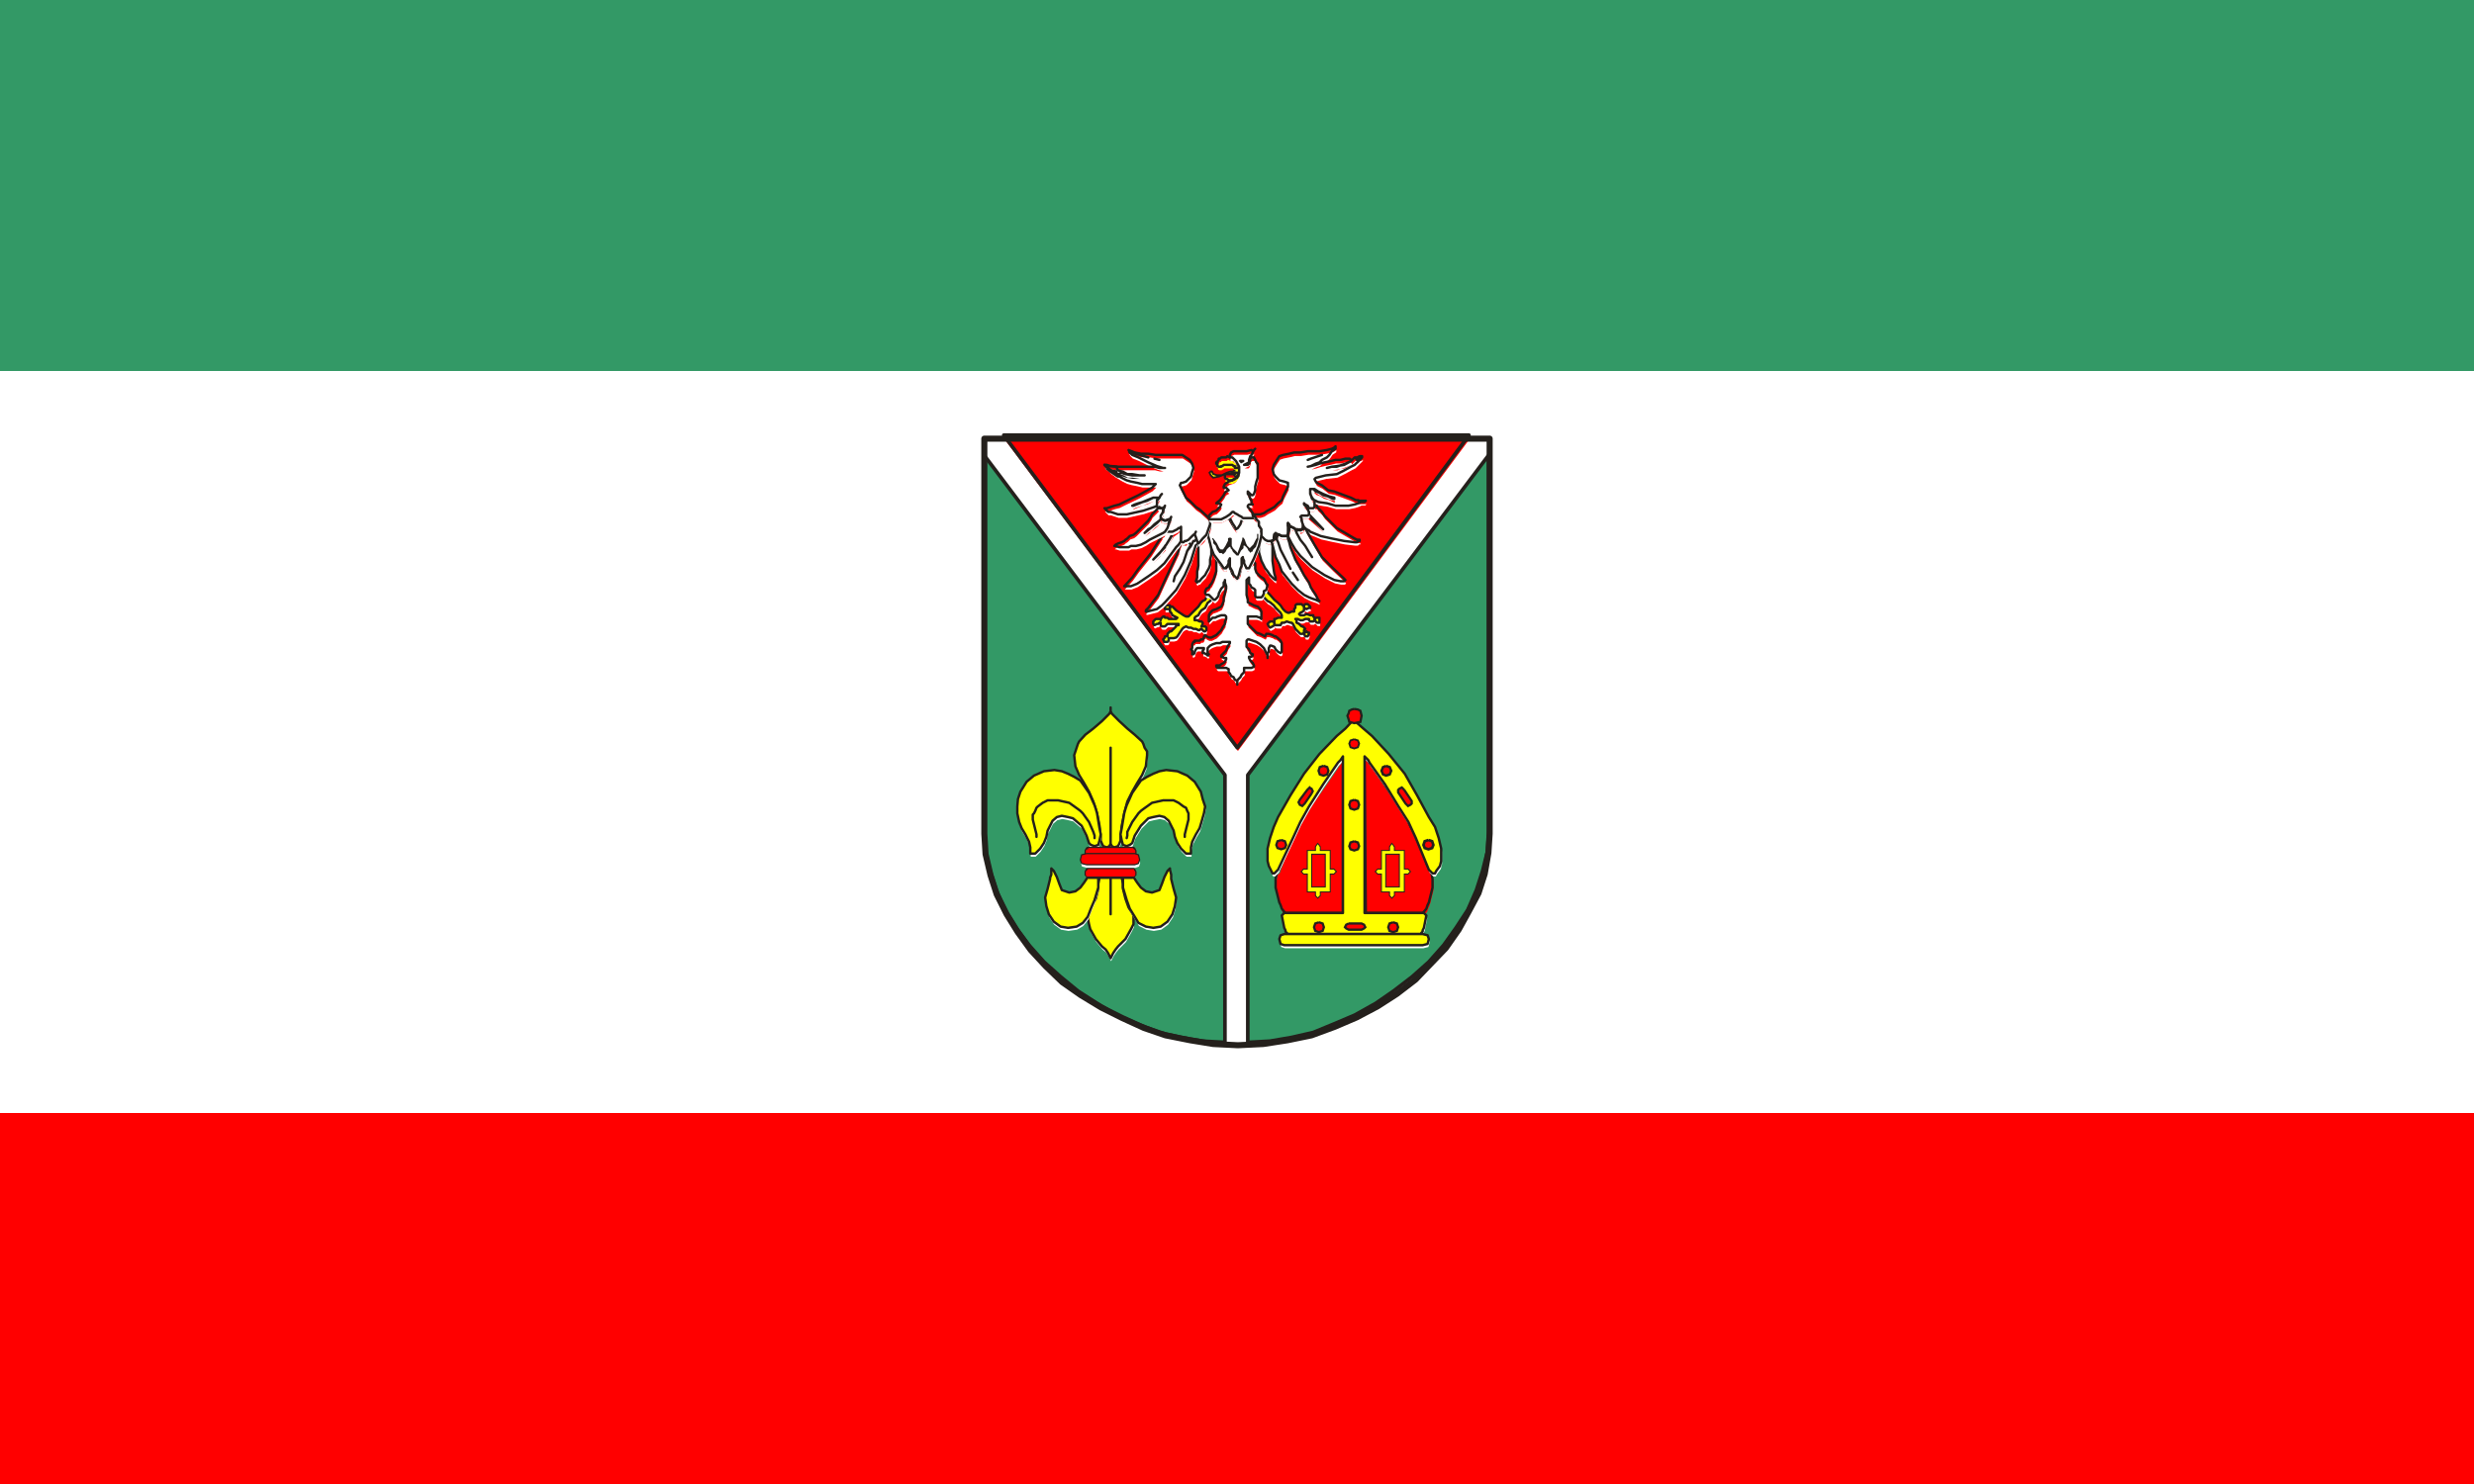 <?xml version="1.0" encoding="UTF-8" standalone="no"?>
<svg
   xmlns:dc="http://purl.org/dc/elements/1.1/"
   xmlns:cc="http://creativecommons.org/ns#"
   xmlns:rdf="http://www.w3.org/1999/02/22-rdf-syntax-ns#"
   xmlns:svg="http://www.w3.org/2000/svg"
   xmlns="http://www.w3.org/2000/svg"
   xmlns:sodipodi="http://sodipodi.sourceforge.net/DTD/sodipodi-0.dtd"
   xmlns:inkscape="http://www.inkscape.org/namespaces/inkscape"
   width="600"
   height="360"
   version="1.1"
   id="svg3855"
   sodipodi:version="0.32"
   inkscape:version="0.46"
   sodipodi:docname="Flagge_des_Landkreises_Ostprignitz-Ruppin.svg"
   inkscape:output_extension="org.inkscape.output.svg.inkscape">
  <rect width="100%" height="100%" fill="#333333" stroke="none"/>
  <defs
     id="defs3864">
    <clipPath
       clipPathUnits="userSpaceOnUse"
       id="clipPath2643">
      <path
         d="M 591.996,5651.67 L 1420,5651.67 L 1420,4657.67 L 591.996,4657.67 L 591.996,5651.67 z"
         id="path2645" />
    </clipPath>
    <inkscape:perspective
       sodipodi:type="inkscape:persp3d"
       inkscape:vp_x="0 : 180 : 1"
       inkscape:vp_y="0 : 1000 : 0"
       inkscape:vp_z="600 : 180 : 1"
       inkscape:persp3d-origin="300 : 120 : 1"
       id="perspective3868" />
  </defs>
  <sodipodi:namedview
     inkscape:window-height="667"
     inkscape:window-width="902"
     inkscape:pageshadow="2"
     inkscape:pageopacity="0.0"
     guidetolerance="10.0"
     gridtolerance="10.0"
     objecttolerance="10.0"
     borderopacity="1.0"
     bordercolor="#666666"
     pagecolor="#ffffff"
     id="base"
     showgrid="false"
     inkscape:zoom="0.90666667"
     inkscape:cx="300"
     inkscape:cy="180"
     inkscape:window-x="22"
     inkscape:window-y="29"
     inkscape:current-layer="svg3855" />
  <rect
     x="0"
     y="0"
     width="600"
     height="90"
     fill="#339966"
     id="rect3857" />
  <rect
     x="0"
     y="90"
     width="600"
     height="180"
     fill="#ffffff"
     id="rect3859" />
  <rect
     x="0"
     y="270"
     width="600"
     height="90"
     fill="#ff0000"
     id="rect3861" />
  <g
     transform="matrix(1.25,0,0,-1.25,149.175,953.426)"
     id="g3617">
    <path
       d="M 71.64,677.6 L 71.64,600.92 L 71.88,596.96 L 72.84,592.88 L 74.04,589.16 L 75.96,585.32 L 78.12,581.84 L 80.64,578.36 L 83.52,575.24 L 86.76,572.12 L 90.36,569.6 L 94.32,567.2 L 98.4,565.16 L 102.6,563.24 L 106.8,561.8 L 111.6,560.84 L 116.04,560.12 L 120.84,559.88 L 125.76,560.12 L 130.44,560.84 L 135.12,561.8 L 139.68,563.48 L 143.88,565.28 L 147.96,567.44 L 151.68,569.84 L 155.28,572.6 L 158.28,575.72 L 161.16,578.72 L 163.68,582.32 L 165.6,585.8 L 167.52,589.4 L 168.72,593.12 L 169.44,597.2 L 169.68,600.92 L 169.68,677.6 L 71.64,677.6"
       style="fill:#ffffff;fill-opacity:1;fill-rule:evenodd;stroke:none"
       id="path2539" />
    <path
       d="M 75.48,677.6 L 120.84,617 L 165.84,677.6 L 75.48,677.6"
       style="fill:#ff0000;fill-opacity:1;fill-rule:evenodd;stroke:none"
       id="path2541" />
    <g
       id="g2543"
       transform="scale(0.12,-0.12)">
      <path
         d="M 628.356,-5652.43 L 1005.97,-5146.92 L 1380.59,-5652.43 L 628.356,-5652.43 z"
         style="fill:none;stroke:#24201c;stroke-width:5.889;stroke-linecap:round;stroke-linejoin:round;stroke-miterlimit:10;stroke-dasharray:none;stroke-opacity:1"
         id="path2545" />
    </g>
    <path
       d="M 125.52,658.04 L 125.28,657.8 L 125.28,657.08 L 125.04,656.6 L 125.04,654.92 L 125.52,653.24 L 126.24,651.8 L 126.72,651.2 L 127.2,650.48 L 127.44,650.24 L 127.92,649.76 L 128.28,649.52 L 128.28,650 L 128.04,650.72 L 127.92,651.44 L 127.68,653.24 L 127.68,656.84 L 127.2,657.08 L 126.72,657.08 L 126.24,657.32 L 126.24,657.56 L 126,657.8 L 125.76,658.04 L 125.52,658.04 L 125.52,658.04"
       style="fill:#ffffff;fill-opacity:1;fill-rule:evenodd;stroke:none"
       id="path2547" />
    <g
       id="g2549"
       transform="scale(0.12,-0.12)">
      <path
         d="M 1044.93,-5489.26 L 1042.93,-5487.26 L 1042.93,-5481.26 L 1040.94,-5477.25 L 1040.94,-5463.24 L 1044.93,-5449.22 L 1050.93,-5437.21 L 1054.92,-5432.21 L 1058.92,-5426.2 L 1060.92,-5424.2 L 1064.91,-5420.19 L 1067.91,-5418.19 L 1067.91,-5422.2 L 1065.91,-5428.2 L 1064.91,-5434.21 L 1062.91,-5449.22 L 1062.91,-5479.25 L 1058.92,-5481.26 L 1054.92,-5481.26 L 1050.93,-5483.26 L 1050.93,-5485.26 L 1048.93,-5487.26 L 1046.93,-5489.26 L 1044.93,-5489.26 L 1044.93,-5489.26 z"
         style="fill:none;stroke:#24201c;stroke-width:3.926;stroke-linecap:round;stroke-linejoin:round;stroke-miterlimit:10;stroke-dasharray:none;stroke-opacity:1"
         id="path2551" />
    </g>
    <path
       d="M 135.6,663.44 L 135,663.44 L 134.76,663.68 L 134.52,663.68 L 134.52,663.44 L 134.76,662.96 L 134.76,662.24 L 135,662 L 137.52,659.36 L 134.52,662 L 133.32,662 L 133.32,660.56 L 133.8,659.84 L 133.56,659.6 L 134.28,659.36 L 134.76,659.12 L 135,658.88 L 137.04,658.04 L 139.2,657.56 L 141.6,657.08 L 143.64,656.84 L 144.12,656.84 L 144.36,657.08 L 144.6,657.08 L 144.6,657.32 L 144.12,657.32 L 143.64,657.56 L 140.16,659.6 L 138.72,661.04 L 138.24,661.52 L 137.76,662 L 137.28,662.72 L 137.04,662.96 L 136.56,663.44 L 136.32,663.68 L 136.32,663.92 L 135.84,663.92 L 135.6,663.44"
       style="fill:#ffffff;fill-opacity:1;fill-rule:evenodd;stroke:none"
       id="path2553" />
    <g
       id="g2555"
       transform="scale(0.12,-0.12)">
      <path
         d="M 1128.85,-5534.31 L 1123.85,-5534.31 L 1121.85,-5536.31 L 1119.86,-5536.31 L 1119.86,-5534.31 L 1121.85,-5530.31 L 1121.85,-5524.3 L 1123.85,-5522.3 L 1144.83,-5500.28 L 1119.86,-5522.3 L 1109.87,-5522.3 L 1109.87,-5510.29 L 1113.86,-5504.28 L 1111.86,-5502.28 L 1117.86,-5500.28 L 1121.85,-5498.27 L 1123.85,-5496.27 L 1140.83,-5489.26 L 1158.82,-5485.26 L 1178.8,-5481.26 L 1195.78,-5479.25 L 1199.77,-5479.25 L 1201.77,-5481.26 L 1203.77,-5481.26 L 1203.77,-5483.26 L 1199.77,-5483.26 L 1195.78,-5485.26 L 1166.81,-5502.28 L 1154.82,-5514.29 L 1150.82,-5518.29 L 1146.83,-5522.3 L 1142.83,-5528.3 L 1140.83,-5530.31 L 1136.84,-5534.31 L 1134.84,-5536.31 L 1134.84,-5538.31 L 1130.84,-5538.31 L 1128.85,-5534.31 z"
         style="fill:none;stroke:#24201c;stroke-width:3.926;stroke-linecap:round;stroke-linejoin:round;stroke-miterlimit:10;stroke-dasharray:none;stroke-opacity:1"
         id="path2557" />
    </g>
    <path
       d="M 126.24,647.36 L 126.72,647.12 L 127.2,646.64 L 128.04,645.68 L 128.76,645.08 L 129.24,644.6 L 129.72,643.88 L 130.2,643.4 L 130.68,643.16 L 130.92,643.16 L 131.4,643.4 L 131.88,643.4 L 131.88,643.88 L 132.12,644.12 L 132.12,644.6 L 132.36,644.84 L 133.32,644.84 L 133.56,644.6 L 133.8,644.36 L 133.8,644.12 L 134.28,643.88 L 134.76,644.12 L 135,644.12 L 135,644.36 L 134.76,644.6 L 134.52,644.84 L 134.04,644.84 L 134.04,644.84 L 133.8,644.6 L 133.8,643.64 L 133.56,643.4 L 133.08,643.16 L 133.08,643.16 L 132.84,642.92 L 133.08,642.68 L 133.8,642.68 L 134.28,642.92 L 135,642.68 L 135.6,642.68 L 135.6,642.44 L 135.84,642.2 L 135.84,641.72 L 136.08,641.48 L 136.32,641.24 L 136.8,641.24 L 136.8,642.2 L 136.08,642.2 L 136.08,642.2 L 135.84,641.72 L 135.6,641.48 L 135,641.48 L 134.76,641.72 L 134.76,641.96 L 134.04,641.96 L 133.56,641.72 L 133.08,641.72 L 132.6,641.96 L 132.12,641.96 L 132.36,641.72 L 132.36,641.24 L 132.84,641 L 133.32,640.52 L 133.56,640.52 L 133.8,640.28 L 134.04,640.04 L 133.8,639.8 L 133.8,639.08 L 134.04,638.6 L 134.52,638.6 L 134.76,639.08 L 134.76,639.32 L 134.52,639.32 L 134.28,639.56 L 134.04,639.32 L 133.8,639.32 L 133.56,639.08 L 133.08,639.08 L 132.84,639.32 L 132.6,639.56 L 132.12,640.04 L 131.88,640.52 L 131.64,641 L 131.4,641.24 L 131.16,641.24 L 130.44,641.48 L 129.96,641.24 L 129.48,641.24 L 129.24,640.76 L 128.28,640.76 L 128.04,641 L 127.92,641.48 L 127.2,641.48 L 126.96,641.24 L 126.72,641 L 126.96,640.52 L 127.2,640.28 L 127.68,640.52 L 128.04,640.76 L 128.04,641.96 L 128.28,641.96 L 128.76,642.2 L 129.48,642.2 L 129.48,642.68 L 129.24,643.16 L 128.76,643.64 L 128.28,644.12 L 127.92,644.6 L 127.2,645.2 L 126.72,645.44 L 126.24,645.92 L 126,646.16 L 125.76,646.4 L 125.76,647.12 L 126,647.36 L 126.24,647.36"
       style="fill:#ffffff;fill-opacity:1;fill-rule:evenodd;stroke:none"
       id="path2559" />
    <g
       style="fill:#ffff00"
       id="g2561"
       transform="scale(0.12,-0.12)">
      <path
         d="M 1050.93,-5400.17 L 1054.92,-5398.17 L 1058.92,-5394.17 L 1065.91,-5386.16 L 1071.9,-5381.15 L 1075.9,-5377.15 L 1079.9,-5371.14 L 1083.89,-5367.14 L 1087.89,-5365.14 L 1089.89,-5365.14 L 1093.88,-5367.14 L 1097.88,-5367.14 L 1097.88,-5371.14 L 1099.88,-5373.15 L 1099.88,-5377.15 L 1101.87,-5379.15 L 1109.87,-5379.15 L 1111.86,-5377.15 L 1113.86,-5375.15 L 1113.86,-5373.15 L 1117.86,-5371.14 L 1121.85,-5373.15 L 1123.85,-5373.15 L 1123.85,-5375.15 L 1121.85,-5377.15 L 1119.86,-5379.15 L 1115.86,-5379.15 L 1115.86,-5379.15 L 1113.86,-5377.15 L 1113.86,-5369.14 L 1111.86,-5367.14 L 1107.87,-5365.14 L 1107.87,-5365.14 L 1105.87,-5363.14 L 1107.87,-5361.13 L 1113.86,-5361.13 L 1117.86,-5363.14 L 1123.85,-5361.13 L 1128.85,-5361.13 L 1128.85,-5359.13 L 1130.84,-5357.13 L 1130.84,-5353.13 L 1132.84,-5351.12 L 1134.84,-5349.12 L 1138.84,-5349.12 L 1138.84,-5357.13 L 1132.84,-5357.13 L 1132.84,-5357.13 L 1130.84,-5353.13 L 1128.85,-5351.12 L 1123.85,-5351.12 L 1121.85,-5353.13 L 1121.85,-5355.13 L 1115.86,-5355.13 L 1111.86,-5353.13 L 1107.87,-5353.13 L 1103.87,-5355.13 L 1099.88,-5355.13 L 1101.87,-5353.13 L 1101.87,-5349.12 L 1105.87,-5347.12 L 1109.87,-5343.12 L 1111.86,-5343.12 L 1113.86,-5341.11 L 1115.86,-5339.11 L 1113.86,-5337.11 L 1113.86,-5331.1 L 1115.86,-5327.1 L 1119.86,-5327.1 L 1121.85,-5331.1 L 1121.85,-5333.11 L 1119.86,-5333.11 L 1117.86,-5335.11 L 1115.86,-5333.11 L 1113.86,-5333.11 L 1111.86,-5331.1 L 1107.87,-5331.1 L 1105.87,-5333.11 L 1103.87,-5335.11 L 1099.88,-5339.11 L 1097.88,-5343.12 L 1095.88,-5347.12 L 1093.88,-5349.12 L 1091.88,-5349.12 L 1085.89,-5351.12 L 1081.89,-5349.12 L 1077.9,-5349.12 L 1075.9,-5345.12 L 1067.91,-5345.12 L 1065.91,-5347.12 L 1064.91,-5351.12 L 1058.92,-5351.12 L 1056.92,-5349.12 L 1054.92,-5347.12 L 1056.92,-5343.12 L 1058.92,-5341.11 L 1062.91,-5343.12 L 1065.91,-5345.12 L 1065.91,-5355.13 L 1067.91,-5355.13 L 1071.9,-5357.13 L 1077.9,-5357.13 L 1077.9,-5361.13 L 1075.9,-5365.14 L 1071.9,-5369.14 L 1067.91,-5373.15 L 1064.91,-5377.15 L 1058.92,-5382.16 L 1054.92,-5384.16 L 1050.93,-5388.16 L 1048.93,-5390.16 L 1046.93,-5392.17 L 1046.93,-5398.17 L 1048.93,-5400.17 L 1050.93,-5400.17 z"
         style="fill:#ffff00;stroke:#24201c;stroke-width:3.926;stroke-linecap:round;stroke-linejoin:round;stroke-miterlimit:10;stroke-dasharray:none;stroke-opacity:1"
         id="path2563" />
    </g>
    <path
       d="M 115.08,646.64 L 115.32,646.64 L 115.56,646.4 L 115.8,646.4 L 116.04,646.16 L 115.8,645.68 L 115.56,645.44 L 115.08,645.08 L 114.6,644.12 L 113.88,643.64 L 113.52,643.16 L 113.28,642.68 L 112.8,642.44 L 112.56,642.2 L 112.56,641.72 L 113.04,641.72 L 113.52,641.48 L 113.88,641.48 L 114.12,641.24 L 114.12,641 L 113.88,640.52 L 114.6,640.52 L 114.84,640.28 L 114.84,639.8 L 114.6,639.56 L 114.36,639.56 L 114.12,639.8 L 113.88,640.04 L 113.76,640.04 L 113.52,639.8 L 113.28,639.8 L 112.8,640.04 L 112.32,640.04 L 111.84,640.28 L 111.36,640.28 L 110.88,640.52 L 110.4,640.28 L 110.16,640.04 L 109.68,639.32 L 109.2,638.6 L 108.96,638.36 L 108.48,638.24 L 107.52,638.24 L 107.52,637.76 L 107.28,637.52 L 106.68,637.52 L 106.44,638 L 106.68,638.24 L 106.8,638.6 L 107.28,638.6 L 107.28,639.08 L 107.52,639.32 L 107.76,639.56 L 108,639.56 L 108.48,640.04 L 108.72,640.28 L 108.96,640.52 L 108.96,640.76 L 109.44,640.76 L 109.44,641 L 107.28,641 L 107.04,640.76 L 106.8,640.52 L 106.2,640.52 L 105.96,640.76 L 105.96,641.24 L 105.72,641.24 L 105.48,641 L 105.24,641 L 104.76,640.76 L 104.52,641 L 104.52,641.48 L 104.76,641.72 L 105,641.96 L 105.96,641.96 L 105.96,641.72 L 105.96,641.96 L 106.2,642.2 L 106.44,642.44 L 106.68,642.44 L 106.8,642.2 L 107.28,642.2 L 107.52,641.96 L 108.96,641.96 L 109.2,642.2 L 109.2,642.2 L 108.72,642.44 L 108.24,642.68 L 108,643.16 L 107.76,643.4 L 107.76,643.88 L 106.8,643.88 L 106.8,644.36 L 107.04,644.6 L 107.76,644.6 L 107.76,644.12 L 108,644.36 L 108.24,644.36 L 108.48,644.12 L 108.96,643.64 L 109.68,643.16 L 110.4,642.68 L 110.88,642.44 L 111.36,642.44 L 111.6,642.68 L 112.32,643.4 L 112.8,643.88 L 113.28,644.36 L 113.76,645.08 L 114.12,645.44 L 114.6,645.68 L 114.84,646.16 L 114.84,646.4 L 115.08,646.64"
       style="fill:#ffffff;fill-opacity:1;fill-rule:evenodd;stroke:none"
       id="path2565" />
    <g
       style="fill:#ffff00"
       id="g2567"
       transform="scale(0.12,-0.12)">
      <path
         d="M 958.02,-5394.17 L 960.018,-5394.17 L 962.016,-5392.17 L 964.014,-5392.17 L 966.012,-5390.16 L 964.014,-5386.16 L 962.016,-5384.16 L 958.02,-5381.15 L 954.024,-5373.15 L 948.03,-5369.14 L 945.033,-5365.14 L 943.035,-5361.13 L 939.039,-5359.13 L 937.041,-5357.13 L 937.041,-5353.13 L 941.037,-5353.13 L 945.033,-5351.12 L 948.03,-5351.12 L 950.028,-5349.12 L 950.028,-5347.12 L 948.03,-5343.12 L 954.024,-5343.12 L 956.022,-5341.11 L 956.022,-5337.11 L 954.024,-5335.11 L 952.026,-5335.11 L 950.028,-5337.11 L 948.03,-5339.11 L 947.031,-5339.11 L 945.033,-5337.11 L 943.035,-5337.11 L 939.039,-5339.11 L 935.043,-5339.11 L 931.047,-5341.11 L 927.052,-5341.11 L 923.056,-5343.12 L 919.06,-5341.11 L 917.062,-5339.11 L 913.066,-5333.11 L 909.07,-5327.1 L 907.072,-5325.1 L 903.076,-5324.1 L 895.084,-5324.1 L 895.084,-5320.09 L 893.086,-5318.09 L 888.091,-5318.09 L 886.093,-5322.09 L 888.091,-5324.1 L 889.09,-5327.1 L 893.086,-5327.1 L 893.086,-5331.1 L 895.084,-5333.11 L 897.082,-5335.11 L 899.08,-5335.11 L 903.076,-5339.11 L 905.074,-5341.11 L 907.072,-5343.12 L 907.072,-5345.12 L 911.068,-5345.12 L 911.068,-5347.12 L 893.086,-5347.12 L 891.088,-5345.12 L 889.09,-5343.12 L 884.095,-5343.12 L 882.097,-5345.12 L 882.097,-5349.12 L 880.099,-5349.12 L 878.101,-5347.12 L 876.103,-5347.12 L 872.108,-5345.12 L 870.11,-5347.12 L 870.11,-5351.12 L 872.108,-5353.13 L 874.105,-5355.13 L 882.097,-5355.13 L 882.097,-5353.13 L 882.097,-5355.13 L 884.095,-5357.13 L 886.093,-5359.13 L 888.091,-5359.13 L 889.09,-5357.13 L 893.086,-5357.13 L 895.084,-5355.13 L 907.072,-5355.13 L 909.07,-5357.13 L 909.07,-5357.13 L 905.074,-5359.13 L 901.078,-5361.13 L 899.08,-5365.14 L 897.082,-5367.14 L 897.082,-5371.14 L 889.09,-5371.14 L 889.09,-5375.15 L 891.088,-5377.15 L 897.082,-5377.15 L 897.082,-5373.15 L 899.08,-5375.15 L 901.078,-5375.15 L 903.076,-5373.15 L 907.072,-5369.14 L 913.066,-5365.14 L 919.06,-5361.13 L 923.056,-5359.13 L 927.052,-5359.13 L 929.05,-5361.13 L 935.043,-5367.14 L 939.039,-5371.14 L 943.035,-5375.15 L 947.031,-5381.15 L 950.028,-5384.16 L 954.024,-5386.16 L 956.022,-5390.16 L 956.022,-5392.17 L 958.02,-5394.17 z"
         style="fill:#ffff00;stroke:#24201c;stroke-width:3.926;stroke-linecap:round;stroke-linejoin:round;stroke-miterlimit:10;stroke-dasharray:none;stroke-opacity:1"
         id="path2569" />
    </g>
    <path
       d="M 117,653.48 L 117.48,652.76 L 117.72,652.28 L 117.96,652.04 L 118.2,651.8 L 118.68,651.8 L 118.68,652.28 L 118.92,652.76 L 119.16,653.24 L 119.16,653.48 L 119.4,653.24 L 119.4,651.8 L 119.64,651.44 L 119.88,650.72 L 120.36,650.24 L 120.6,650 L 120.84,650 L 120.96,650.24 L 121.2,650.48 L 121.44,651.2 L 121.44,651.68 L 121.68,652.28 L 121.68,653.72 L 121.92,653.72 L 122.16,653.48 L 122.16,653 L 122.4,652.52 L 122.64,652.28 L 122.64,651.8 L 122.88,651.8 L 123.12,652.04 L 123.36,652.52 L 123.6,652.76 L 123.84,653 L 124.08,653 L 124.32,652.76 L 124.32,651.68 L 124.56,650.96 L 124.8,650.72 L 125.28,650.24 L 126,649.76 L 126.24,649.28 L 126.48,648.8 L 126.72,648.56 L 126.48,647.6 L 126.48,647.6 L 126,647.36 L 126,646.88 L 125.76,646.4 L 125.52,646.16 L 124.56,646.16 L 124.32,646.4 L 124.32,647.6 L 124.08,647.84 L 123.6,648.08 L 123.36,648.56 L 123.12,648.8 L 123.12,650 L 122.88,649.76 L 122.64,649.52 L 122.64,646.64 L 122.88,645.68 L 122.88,645.2 L 123.6,644.84 L 124.08,644.6 L 124.8,644.36 L 125.04,644.12 L 125.28,643.88 L 125.52,643.4 L 125.52,641.96 L 125.28,642.2 L 124.56,642.44 L 122.88,642.44 L 122.88,641 L 123.36,640.52 L 123.84,640.04 L 124.56,639.32 L 125.28,639.08 L 125.76,638.84 L 126.24,638.6 L 126.48,639.08 L 126.96,639.08 L 127.68,638.84 L 128.04,638.6 L 128.28,638.6 L 128.76,638.24 L 129.24,637.76 L 129.48,637.28 L 129.48,635.6 L 129.24,635.36 L 128.76,635.6 L 128.28,636.08 L 128.04,636.56 L 127.44,636.8 L 127.2,636.8 L 127.2,636.8 L 126.96,636.32 L 126.96,635.6 L 126.72,635.36 L 126.72,634.4 L 126.72,634.88 L 126.48,635.36 L 126.24,635.84 L 126,636.32 L 125.28,637.04 L 124.56,637.52 L 123.84,637.76 L 123.12,638 L 122.88,638 L 122.88,638 L 122.64,637.76 L 122.64,636.56 L 123.12,636.08 L 123.36,635.36 L 123.84,635.12 L 123.84,634.88 L 123.6,634.64 L 123.12,634.64 L 123.12,634.4 L 123.36,633.92 L 123.84,633.44 L 124.08,632.96 L 124.08,632.72 L 123.6,632.48 L 122.16,632.48 L 122.16,631.64 L 121.68,631.16 L 121.44,630.68 L 120.96,630.2 L 120.84,629.96 L 120.84,629.24 L 120.84,629.96 L 120.36,630.2 L 120.12,630.68 L 119.64,630.92 L 119.4,631.4 L 119.16,631.64 L 119.16,632.24 L 118.68,632.48 L 117,632.48 L 116.76,632.72 L 116.76,632.96 L 117.48,632.96 L 117.72,633.2 L 118.2,633.44 L 118.44,633.68 L 118.68,634.16 L 118.68,634.4 L 118.2,634.4 L 117.96,634.64 L 117.72,634.64 L 117.72,634.88 L 117.96,635.12 L 118.2,635.36 L 118.68,635.84 L 118.92,636.56 L 119.4,637.28 L 119.4,637.52 L 117.96,637.52 L 117.48,637.28 L 116.76,637.28 L 116.04,637.04 L 115.56,636.8 L 115.08,636.32 L 115.08,635.36 L 115.32,635.12 L 115.08,634.88 L 115.08,634.88 L 114.84,635.12 L 114.36,635.36 L 114.12,635.36 L 114.12,635.84 L 114.36,636.08 L 114.36,636.32 L 113.04,636.32 L 112.8,636.08 L 112.56,635.6 L 112.56,635.36 L 112.32,635.12 L 112.08,635.12 L 112.08,635.84 L 111.84,636.08 L 112.08,636.32 L 112.08,637.04 L 112.32,637.52 L 112.56,637.52 L 112.56,637.76 L 113.52,637.76 L 113.76,638 L 114.12,638 L 114.36,638.36 L 114.36,638.6 L 114.6,638.84 L 114.84,638.6 L 115.32,638.36 L 115.8,638.36 L 116.28,638.6 L 116.76,638.84 L 117.24,639.32 L 117.72,639.8 L 117.96,640.28 L 118.44,641 L 118.44,641.48 L 118.68,641.96 L 118.68,642.44 L 118.44,642.68 L 117.72,642.68 L 117,642.44 L 116.52,642.2 L 116.04,642.2 L 115.8,641.96 L 115.56,641.72 L 115.32,641.48 L 115.32,642.68 L 115.56,643.16 L 116.04,643.64 L 116.76,643.88 L 117.24,644.12 L 117.72,644.36 L 117.96,644.84 L 118.2,645.44 L 118.2,646.16 L 118.44,646.88 L 118.44,647.12 L 118.68,647.84 L 118.68,648.32 L 118.44,649.04 L 118.44,649.52 L 118.44,649.28 L 118.2,649.04 L 118.2,648.32 L 117.96,648.08 L 117.72,647.84 L 117.48,647.36 L 117.24,646.88 L 117.24,646.64 L 117,646.16 L 116.76,645.92 L 116.52,645.68 L 116.28,645.68 L 116.04,645.92 L 115.8,646.16 L 115.56,646.4 L 115.32,646.64 L 114.84,646.64 L 114.6,646.88 L 114.6,647.36 L 114.84,647.84 L 115.32,648.08 L 115.56,648.56 L 115.8,648.8 L 116.04,649.28 L 116.28,649.76 L 116.52,650.48 L 116.76,651.2 L 116.76,653.48 L 117,653.48"
       style="fill:#ffffff;fill-opacity:1;fill-rule:evenodd;stroke:none"
       id="path2571" />
    <g
       id="g2573"
       transform="scale(0.12,-0.12)">
      <path
         d="M 974.004,-5451.23 L 978,-5445.22 L 979.998,-5441.22 L 981.996,-5439.21 L 983.994,-5437.21 L 987.989,-5437.21 L 987.989,-5441.22 L 989.987,-5445.22 L 991.985,-5449.22 L 991.985,-5451.23 L 993.983,-5449.22 L 993.983,-5437.21 L 995.981,-5434.21 L 997.979,-5428.2 L 1001.98,-5424.2 L 1003.97,-5422.2 L 1005.97,-5422.2 L 1006.97,-5424.2 L 1008.97,-5426.2 L 1010.97,-5432.21 L 1010.97,-5436.21 L 1012.96,-5441.22 L 1012.96,-5453.23 L 1014.96,-5453.23 L 1016.96,-5451.23 L 1016.96,-5447.22 L 1018.96,-5443.22 L 1020.96,-5441.22 L 1020.96,-5437.21 L 1022.95,-5437.21 L 1024.95,-5439.21 L 1026.95,-5443.22 L 1028.95,-5445.22 L 1030.95,-5447.22 L 1032.94,-5447.22 L 1034.94,-5445.22 L 1034.94,-5436.21 L 1036.94,-5430.2 L 1038.94,-5428.2 L 1042.93,-5424.2 L 1048.93,-5420.19 L 1050.93,-5416.19 L 1052.92,-5412.19 L 1054.92,-5410.18 L 1052.92,-5402.18 L 1052.92,-5402.18 L 1048.93,-5400.17 L 1048.93,-5396.17 L 1046.93,-5392.17 L 1044.93,-5390.16 L 1036.94,-5390.16 L 1034.94,-5392.17 L 1034.94,-5402.18 L 1032.94,-5404.18 L 1028.95,-5406.18 L 1026.95,-5410.18 L 1024.95,-5412.19 L 1024.95,-5422.2 L 1022.95,-5420.19 L 1020.96,-5418.19 L 1020.96,-5394.17 L 1022.95,-5386.16 L 1022.95,-5382.16 L 1028.95,-5379.15 L 1032.94,-5377.15 L 1038.94,-5375.15 L 1040.94,-5373.15 L 1042.93,-5371.14 L 1044.93,-5367.14 L 1044.93,-5355.13 L 1042.93,-5357.13 L 1036.94,-5359.13 L 1022.95,-5359.13 L 1022.95,-5347.12 L 1026.95,-5343.12 L 1030.95,-5339.11 L 1036.94,-5333.11 L 1042.93,-5331.1 L 1046.93,-5329.1 L 1050.93,-5327.1 L 1052.92,-5331.1 L 1056.92,-5331.1 L 1062.91,-5329.1 L 1065.91,-5327.1 L 1067.91,-5327.1 L 1071.9,-5324.1 L 1075.9,-5320.09 L 1077.9,-5316.09 L 1077.9,-5302.07 L 1075.9,-5300.07 L 1071.9,-5302.07 L 1067.91,-5306.08 L 1065.91,-5310.08 L 1060.92,-5312.08 L 1058.92,-5312.08 L 1058.92,-5312.08 L 1056.92,-5308.08 L 1056.92,-5302.07 L 1054.92,-5300.07 L 1054.92,-5292.06 L 1054.92,-5296.07 L 1052.92,-5300.07 L 1050.93,-5304.08 L 1048.93,-5308.08 L 1042.93,-5314.09 L 1036.94,-5318.09 L 1030.95,-5320.09 L 1024.95,-5322.09 L 1022.95,-5322.09 L 1022.95,-5322.09 L 1020.96,-5320.09 L 1020.96,-5310.08 L 1024.95,-5306.08 L 1026.95,-5300.07 L 1030.95,-5298.07 L 1030.95,-5296.07 L 1028.95,-5294.07 L 1024.95,-5294.07 L 1024.95,-5292.06 L 1026.95,-5288.06 L 1030.95,-5284.06 L 1032.94,-5280.05 L 1032.94,-5278.05 L 1028.95,-5276.05 L 1016.96,-5276.05 L 1016.96,-5269.04 L 1012.96,-5265.04 L 1010.97,-5261.03 L 1006.97,-5257.03 L 1005.97,-5255.03 L 1005.97,-5249.02 L 1005.97,-5255.03 L 1001.98,-5257.03 L 999.977,-5261.03 L 995.981,-5263.03 L 993.983,-5267.04 L 991.985,-5269.04 L 991.985,-5274.05 L 987.989,-5276.05 L 974.004,-5276.05 L 972.006,-5278.05 L 972.006,-5280.05 L 978,-5280.05 L 979.998,-5282.05 L 983.994,-5284.06 L 985.991,-5286.06 L 987.989,-5290.06 L 987.989,-5292.06 L 983.994,-5292.06 L 981.996,-5294.07 L 979.998,-5294.07 L 979.998,-5296.07 L 981.996,-5298.07 L 983.994,-5300.07 L 987.989,-5304.08 L 989.987,-5310.08 L 993.983,-5316.09 L 993.983,-5318.09 L 981.996,-5318.09 L 978,-5316.09 L 972.006,-5316.09 L 966.012,-5314.09 L 962.016,-5312.08 L 958.02,-5308.08 L 958.02,-5300.07 L 960.018,-5298.07 L 958.02,-5296.07 L 958.02,-5296.07 L 956.022,-5298.07 L 952.026,-5300.07 L 950.028,-5300.07 L 950.028,-5304.08 L 952.026,-5306.08 L 952.026,-5308.08 L 941.037,-5308.08 L 939.039,-5306.08 L 937.041,-5302.07 L 937.041,-5300.07 L 935.043,-5298.07 L 933.045,-5298.07 L 933.045,-5304.08 L 931.047,-5306.08 L 933.045,-5308.08 L 933.045,-5314.09 L 935.043,-5318.09 L 937.041,-5318.09 L 937.041,-5320.09 L 945.033,-5320.09 L 947.031,-5322.09 L 950.028,-5322.09 L 952.026,-5325.1 L 952.026,-5327.1 L 954.024,-5329.1 L 956.022,-5327.1 L 960.018,-5325.1 L 964.014,-5325.1 L 968.01,-5327.1 L 972.006,-5329.1 L 976.002,-5333.11 L 979.998,-5337.11 L 981.996,-5341.11 L 985.991,-5347.12 L 985.991,-5351.12 L 987.989,-5355.13 L 987.989,-5359.13 L 985.991,-5361.13 L 979.998,-5361.13 L 974.004,-5359.13 L 970.008,-5357.13 L 966.012,-5357.13 L 964.014,-5355.13 L 962.016,-5353.13 L 960.018,-5351.12 L 960.018,-5361.13 L 962.016,-5365.14 L 966.012,-5369.14 L 972.006,-5371.14 L 976.002,-5373.15 L 979.998,-5375.15 L 981.996,-5379.15 L 983.994,-5384.16 L 983.994,-5390.16 L 985.991,-5396.17 L 985.991,-5398.17 L 987.989,-5404.18 L 987.989,-5408.18 L 985.991,-5414.19 L 985.991,-5418.19 L 985.991,-5416.19 L 983.994,-5414.19 L 983.994,-5408.18 L 981.996,-5406.18 L 979.998,-5404.18 L 978,-5400.17 L 976.002,-5396.17 L 976.002,-5394.17 L 974.004,-5390.16 L 972.006,-5388.16 L 970.008,-5386.16 L 968.01,-5386.16 L 966.012,-5388.16 L 964.014,-5390.16 L 962.016,-5392.17 L 960.018,-5394.17 L 956.022,-5394.17 L 954.024,-5396.17 L 954.024,-5400.17 L 956.022,-5404.18 L 960.018,-5406.18 L 962.016,-5410.18 L 964.014,-5412.19 L 966.012,-5416.19 L 968.01,-5420.19 L 970.008,-5426.2 L 972.006,-5432.21 L 972.006,-5451.23 L 974.004,-5451.23 z"
         style="fill:none;stroke:#24201c;stroke-width:3.926;stroke-linecap:round;stroke-linejoin:round;stroke-miterlimit:10;stroke-dasharray:none;stroke-opacity:1"
         id="path2575" />
    </g>
    <path
       d="M 113.28,656.6 L 113.52,656.84 L 113.88,657.08 L 114.36,657.56 L 114.6,658.04 L 114.84,658.28 L 115.08,658.64 L 115.32,658.28 L 115.32,657.8 L 115.56,656.84 L 115.8,656.36 L 115.8,654.44 L 115.56,653.48 L 115.56,652.52 L 115.32,651.8 L 114.84,650.96 L 114.6,650.48 L 113.88,649.76 L 113.52,649.28 L 113.28,649.28 L 113.04,649.04 L 112.8,649.28 L 113.04,650 L 113.04,651.2 L 113.28,652.28 L 113.28,656.6"
       style="fill:#ffffff;fill-opacity:1;fill-rule:evenodd;stroke:none"
       id="path2577" />
    <g
       id="g2579"
       transform="scale(0.12,-0.12)">
      <path
         d="M 943.035,-5477.25 L 945.033,-5479.25 L 948.03,-5481.26 L 952.026,-5485.26 L 954.024,-5489.26 L 956.022,-5491.27 L 958.02,-5494.27 L 960.018,-5491.27 L 960.018,-5487.26 L 962.016,-5479.25 L 964.014,-5475.25 L 964.014,-5459.23 L 962.016,-5451.23 L 962.016,-5443.22 L 960.018,-5437.21 L 956.022,-5430.2 L 954.024,-5426.2 L 948.03,-5420.19 L 945.033,-5416.19 L 943.035,-5416.19 L 941.037,-5414.19 L 939.039,-5416.19 L 941.037,-5422.2 L 941.037,-5432.21 L 943.035,-5441.22 L 943.035,-5477.25 z"
         style="fill:none;stroke:#24201c;stroke-width:3.926;stroke-linecap:round;stroke-linejoin:round;stroke-miterlimit:10;stroke-dasharray:none;stroke-opacity:1"
         id="path2581" />
    </g>
    <path
       d="M 116.52,661.28 L 116.04,661.28 L 115.8,661.52 L 115.32,661.52 L 115.56,661.28 L 115.56,659.84 L 115.32,659.12 L 115.08,658.64 L 115.08,658.28 L 115.32,657.56 L 115.56,656.6 L 115.8,655.64 L 116.28,654.44 L 117,653.48 L 117.72,652.52 L 118.2,651.8 L 118.68,651.8 L 118.68,652.04 L 118.92,652.04 L 118.92,652.28 L 119.16,652.76 L 119.16,653.24 L 119.4,653.72 L 119.4,652.04 L 119.88,651.2 L 120.12,650.48 L 120.6,650 L 120.84,649.76 L 120.96,650 L 121.2,650.72 L 121.44,651.68 L 121.68,652.28 L 121.68,653.72 L 121.92,653.96 L 121.92,653.72 L 122.16,653.24 L 122.16,652.76 L 122.4,652.28 L 122.64,651.8 L 123.12,651.8 L 123.36,652.28 L 123.6,652.76 L 124.08,653.72 L 124.56,654.92 L 125.04,656.12 L 125.28,657.08 L 125.52,658.04 L 125.76,658.4 L 125.52,658.88 L 125.52,659.36 L 125.04,660.08 L 125.04,660.8 L 124.56,661.28 L 124.32,661.52 L 123.84,661.76 L 122.64,661.76 L 121.92,661.52 L 121.92,661.52 L 121.44,660.8 L 121.2,660.08 L 120.96,659.84 L 120.84,659.6 L 120.6,659.36 L 120.36,659.6 L 119.88,660.32 L 119.64,660.8 L 119.16,661.52 L 119.16,662 L 118.68,661.76 L 118.2,661.52 L 117.72,661.28 L 116.52,661.28"
       style="fill:#ffffff;fill-opacity:1;fill-rule:evenodd;stroke:none"
       id="path2583" />
    <g
       id="g2585"
       transform="scale(0.12,-0.12)">
      <path
         d="M 970.008,-5516.29 L 966.012,-5516.29 L 964.014,-5518.29 L 960.018,-5518.29 L 962.016,-5516.29 L 962.016,-5504.28 L 960.018,-5498.27 L 958.02,-5494.27 L 958.02,-5491.27 L 960.018,-5485.26 L 962.016,-5477.25 L 964.014,-5469.24 L 968.01,-5459.23 L 974.004,-5451.23 L 979.998,-5443.22 L 983.994,-5437.21 L 987.989,-5437.21 L 987.989,-5439.21 L 989.987,-5439.21 L 989.987,-5441.22 L 991.985,-5445.22 L 991.985,-5449.22 L 993.983,-5453.23 L 993.983,-5439.21 L 997.979,-5432.21 L 999.977,-5426.2 L 1003.97,-5422.2 L 1005.97,-5420.19 L 1006.97,-5422.2 L 1008.97,-5428.2 L 1010.97,-5436.21 L 1012.96,-5441.22 L 1012.96,-5453.23 L 1014.96,-5455.23 L 1014.96,-5453.23 L 1016.96,-5449.22 L 1016.96,-5445.22 L 1018.96,-5441.22 L 1020.96,-5437.21 L 1024.95,-5437.21 L 1026.95,-5441.22 L 1028.95,-5445.22 L 1032.94,-5453.23 L 1036.94,-5463.24 L 1040.94,-5473.25 L 1042.93,-5481.26 L 1044.93,-5489.26 L 1046.93,-5492.27 L 1044.93,-5496.27 L 1044.93,-5500.28 L 1040.94,-5506.28 L 1040.94,-5512.29 L 1036.94,-5516.29 L 1034.94,-5518.29 L 1030.95,-5520.3 L 1020.96,-5520.3 L 1014.96,-5518.29 L 1014.96,-5518.29 L 1010.97,-5512.29 L 1008.97,-5506.28 L 1006.97,-5504.28 L 1005.97,-5502.28 L 1003.97,-5500.28 L 1001.98,-5502.28 L 997.979,-5508.28 L 995.981,-5512.29 L 991.985,-5518.29 L 991.985,-5522.3 L 987.989,-5520.3 L 983.994,-5518.29 L 979.998,-5516.29 L 970.008,-5516.29 z"
         style="fill:none;stroke:#24201c;stroke-width:3.926;stroke-linecap:round;stroke-linejoin:round;stroke-miterlimit:10;stroke-dasharray:none;stroke-opacity:1"
         id="path2587" />
    </g>
    <path
       d="M 120.12,662.72 L 119.88,662.48 L 119.64,662.24 L 119.4,662 L 119.16,662 L 119.4,661.52 L 119.88,660.56 L 120.36,659.84 L 120.6,659.36 L 120.96,659.6 L 121.44,660.32 L 121.68,661.04 L 121.92,661.52 L 121.68,661.76 L 120.96,662.24 L 120.6,662.48 L 120.12,662.72 L 120.12,662.72"
       style="fill:#ffffff;fill-opacity:1;fill-rule:evenodd;stroke:none"
       id="path2589" />
    <g
       id="g2591"
       transform="scale(0.12,-0.12)">
      <path
         d="M 999.977,-5528.3 L 997.979,-5526.3 L 995.981,-5524.3 L 993.983,-5522.3 L 991.985,-5522.3 L 993.983,-5518.29 L 997.979,-5510.29 L 1001.98,-5504.28 L 1003.97,-5500.28 L 1006.97,-5502.28 L 1010.97,-5508.28 L 1012.96,-5514.29 L 1014.96,-5518.29 L 1012.96,-5520.3 L 1006.97,-5524.3 L 1003.97,-5526.3 L 999.977,-5528.3 L 999.977,-5528.3 z"
         style="fill:none;stroke:#24201c;stroke-width:3.926;stroke-linecap:round;stroke-linejoin:round;stroke-miterlimit:10;stroke-dasharray:none;stroke-opacity:1"
         id="path2593" />
    </g>
    <path
       d="M 119.88,671.24 L 120.12,671.48 L 120.36,671.48 L 120.36,671.24 L 120.6,671 L 120.84,671.24 L 120.96,671.24 L 120.96,671.24 L 121.2,671 L 121.2,670.52 L 120.84,670.52 L 120.84,670.28 L 120.36,670.04 L 120.36,670.28 L 120.12,670.52 L 120.12,671 L 119.88,671 L 119.16,670.76 L 118.44,670.76 L 117.24,670.28 L 116.04,670.04 L 115.56,670.52 L 115.32,671 L 115.56,671.24 L 115.8,671.24 L 116.04,670.76 L 116.76,670.52 L 117.72,670.52 L 118.68,671 L 119.4,671.24 L 119.88,671.24"
       style="fill:#ffff00;fill-opacity:1;fill-rule:evenodd;stroke:#24201c;stroke-width:0.36;stroke-miterlimit:4;stroke-dasharray:none;stroke-opacity:1"
       id="path2595" />
    <path
       d="M 121.2,670.52 L 120.96,670.52 L 120.84,670.52 L 120.84,670.28 L 120.6,670.28 L 120.36,670.04 L 118.44,670.04 L 118.44,669.32 L 118.68,669.08 L 118.92,669.08 L 119.16,668.84 L 119.88,668.84 L 120.12,669.08 L 120.36,669.08 L 120.6,669.32 L 120.84,669.32 L 120.84,669.56 L 120.96,669.56 L 120.96,669.8 L 121.2,669.8 L 121.2,670.52"
       style="fill:#ffff00;fill-opacity:1;fill-rule:evenodd;stroke:none"
       id="path2597" />
    <g
       id="g2599"
       transform="scale(0.12,-0.12)">
      <path
         d="M 1008.97,-5593.37 L 1006.97,-5593.37 L 1005.97,-5593.37 L 1005.97,-5591.37 L 1003.97,-5591.37 L 1001.98,-5589.37 L 985.991,-5589.37 L 985.991,-5583.36 L 987.989,-5581.36 L 989.987,-5581.36 L 991.985,-5579.36 L 997.979,-5579.36 L 999.977,-5581.36 L 1001.98,-5581.36 L 1003.97,-5583.36 L 1005.97,-5583.36 L 1005.97,-5585.36 L 1006.97,-5585.36 L 1006.97,-5587.36 L 1008.97,-5587.36 L 1008.97,-5593.37 z"
         style="fill:none;stroke:#24201c;stroke-width:3.926;stroke-linecap:round;stroke-linejoin:round;stroke-miterlimit:10;stroke-dasharray:none;stroke-opacity:1"
         id="path2601" />
    </g>
    <path
       d="M 119.64,673.28 L 119.4,673.28 L 118.92,673.52 L 118.68,673.28 L 117.72,673.28 L 117.48,673.04 L 117.24,673.04 L 117.24,672.8 L 117,672.56 L 117,672.32 L 116.76,672.32 L 116.76,672.08 L 117,671.84 L 117,671.6 L 117.24,671.48 L 117.48,671.48 L 117.72,671.48 L 117.72,671.6 L 117.96,671.6 L 118.2,671.84 L 119.88,671.84 L 120.12,671.6 L 120.36,671.6 L 120.36,671.24 L 120.6,671.24 L 120.96,671.24 L 120.96,671.6 L 120.84,672.08 L 120.84,672.32 L 120.6,672.56 L 120.36,672.8 L 120.12,673.04 L 119.88,673.04 L 119.88,673.28 L 119.64,673.28 L 119.64,673.28"
       style="fill:#ffff00;fill-opacity:1;fill-rule:evenodd;stroke:none"
       id="path2603" />
    <g
       id="g2605"
       transform="scale(0.12,-0.12)">
      <path
         d="M 995.981,-5616.39 L 993.983,-5616.39 L 989.987,-5618.4 L 987.989,-5616.39 L 979.998,-5616.39 L 978,-5614.39 L 976.002,-5614.39 L 976.002,-5612.39 L 974.004,-5610.39 L 974.004,-5608.39 L 972.006,-5608.39 L 972.006,-5606.38 L 974.004,-5604.38 L 974.004,-5602.38 L 976.002,-5601.38 L 978,-5601.38 L 979.998,-5601.38 L 979.998,-5602.38 L 981.996,-5602.38 L 983.994,-5604.38 L 997.979,-5604.38 L 999.977,-5602.38 L 1001.98,-5602.38 L 1001.98,-5599.38 L 1003.97,-5599.38 L 1006.97,-5599.38 L 1006.97,-5602.38 L 1005.97,-5606.38 L 1005.97,-5608.39 L 1003.97,-5610.39 L 1001.98,-5612.39 L 999.977,-5614.39 L 997.979,-5614.39 L 997.979,-5616.39 L 995.981,-5616.39 L 995.981,-5616.39 z"
         style="fill:none;stroke:#24201c;stroke-width:3.926;stroke-linecap:round;stroke-linejoin:round;stroke-miterlimit:10;stroke-dasharray:none;stroke-opacity:1"
         id="path2607" />
    </g>
    <path
       d="M 109.92,657.08 L 110.16,656.84 L 110.88,656.84 L 111.12,657.32 L 111.84,657.8 L 112.08,657.8 L 112.08,658.04 L 112.32,658.28 L 112.56,658.64 L 112.8,658.64 L 112.8,658.28 L 113.04,657.56 L 113.04,656.6 L 112.8,656.36 L 111.84,653.24 L 110.64,650.48 L 108.96,647.6 L 106.8,645.2 L 106.2,644.6 L 105.24,643.88 L 104.28,643.64 L 103.32,643.4 L 103.08,643.4 L 103.08,643.64 L 103.32,643.88 L 103.56,644.12 L 105.48,646.64 L 106.8,649.52 L 109.44,655.16 L 109.44,655.64 L 109.68,656.12 L 109.92,656.84 L 109.92,657.08"
       style="fill:#ffffff;fill-opacity:1;fill-rule:evenodd;stroke:none"
       id="path2609" />
    <g
       id="g2611"
       transform="scale(0.12,-0.12)">
      <path
         d="M 915.064,-5481.26 L 917.062,-5479.25 L 923.056,-5479.25 L 925.054,-5483.26 L 931.047,-5487.26 L 933.045,-5487.26 L 933.045,-5489.26 L 935.043,-5491.27 L 937.041,-5494.27 L 939.039,-5494.27 L 939.039,-5491.27 L 941.037,-5485.26 L 941.037,-5477.25 L 939.039,-5475.25 L 931.047,-5449.22 L 921.058,-5426.2 L 907.072,-5402.18 L 889.09,-5382.16 L 884.095,-5377.15 L 876.103,-5371.14 L 868.112,-5369.14 L 860.12,-5367.14 L 858.122,-5367.14 L 858.122,-5369.14 L 860.12,-5371.14 L 862.118,-5373.15 L 878.101,-5394.17 L 889.09,-5418.19 L 911.068,-5465.24 L 911.068,-5469.24 L 913.066,-5473.25 L 915.064,-5479.25 L 915.064,-5481.26 z"
         style="fill:none;stroke:#24201c;stroke-width:3.926;stroke-linecap:round;stroke-linejoin:round;stroke-miterlimit:10;stroke-dasharray:none;stroke-opacity:1"
         id="path2613" />
    </g>
    <path
       d="M 111.12,657.32 L 111.6,657.56 L 112.08,658.04 L 112.32,658.28 L 112.56,658.4 L 112.8,658.28 L 113.04,657.56 L 112.8,657.32 L 112.56,657.08 L 112.32,657.08 L 111.84,656.12 L 111.12,655.16 L 110.4,653 L 109.68,651.68 L 108.72,650.24 L 108.48,649.28 L 108.72,650.24 L 109.68,651.68 L 110.4,653 L 111.12,655.16 L 111.84,656.36 L 111.36,656.84 L 111.36,657.08 L 111.12,657.32 L 111.12,657.32"
       style="fill:#ffffff;fill-opacity:1;fill-rule:evenodd;stroke:none"
       id="path2615" />
    <g
       id="g2617"
       transform="scale(0.12,-0.12)">
      <path
         d="M 925.054,-5483.26 L 929.05,-5485.26 L 933.045,-5489.26 L 935.043,-5491.27 L 937.041,-5492.27 L 939.039,-5491.27 L 941.037,-5485.26 L 939.039,-5483.26 L 937.041,-5481.26 L 935.043,-5481.26 L 931.047,-5473.25 L 925.054,-5465.24 L 919.06,-5447.22 L 913.066,-5436.21 L 905.074,-5424.2 L 903.076,-5416.19 L 905.074,-5424.2 L 913.066,-5436.21 L 919.06,-5447.22 L 925.054,-5465.24 L 931.047,-5475.25 L 927.052,-5479.25 L 927.052,-5481.26 L 925.054,-5483.26 L 925.054,-5483.26 z"
         style="fill:none;stroke:#24201c;stroke-width:3.926;stroke-linecap:round;stroke-linejoin:round;stroke-miterlimit:10;stroke-dasharray:none;stroke-opacity:1"
         id="path2619" />
    </g>
    <path
       d="M 106.68,658.88 L 108.24,658.88 L 108.24,658.4 L 107.76,657.56 L 107.04,656.36 L 106.8,656.12 L 106.8,655.88 L 104.52,653.48 L 105.72,654.68 L 107.04,656.36 L 108.24,658.28 L 108.48,658.64 L 109.2,659.12 L 109.68,659.6 L 109.68,659.6 L 109.92,659.36 L 109.92,657.08 L 109.44,656.36 L 108.96,655.88 L 106.68,652.76 L 105.24,651.44 L 103.56,650.24 L 101.4,648.8 L 100.2,648.32 L 98.88,648.32 L 98.88,648.32 L 99.12,648.56 L 100.44,650 L 101.64,651.68 L 104.04,654.68 L 106.2,658.04 L 106.2,658.28 L 106.44,658.4 L 106.68,658.64 L 106.68,658.88"
       style="fill:#ffffff;fill-opacity:1;fill-rule:evenodd;stroke:none"
       id="path2621" />
    <g
       id="g2623"
       transform="scale(0.12,-0.12)">
      <path
         d="M 888.091,-5496.27 L 901.078,-5496.27 L 901.078,-5492.27 L 897.082,-5485.26 L 891.088,-5475.25 L 889.09,-5473.25 L 889.09,-5471.25 L 870.11,-5451.23 L 880.099,-5461.24 L 891.088,-5475.25 L 901.078,-5491.27 L 903.076,-5494.27 L 909.07,-5498.27 L 913.066,-5502.28 L 913.066,-5502.28 L 915.064,-5500.28 L 915.064,-5481.26 L 911.068,-5475.25 L 907.072,-5471.25 L 888.091,-5445.22 L 876.103,-5434.21 L 862.118,-5424.2 L 844.136,-5412.19 L 834.146,-5408.18 L 823.157,-5408.18 L 823.157,-5408.18 L 825.155,-5410.18 L 836.144,-5422.2 L 846.134,-5436.21 L 866.114,-5461.24 L 884.095,-5489.26 L 884.095,-5491.27 L 886.093,-5492.27 L 888.091,-5494.27 L 888.091,-5496.27 z"
         style="fill:none;stroke:#24201c;stroke-width:3.926;stroke-linecap:round;stroke-linejoin:round;stroke-miterlimit:10;stroke-dasharray:none;stroke-opacity:1"
         id="path2625" />
    </g>
    <path
       d="M 169.68,673.76 L 122.88,611.72 L 122.88,559.88 L 127.2,560.12 L 131.4,560.84 L 135.6,561.8 L 139.68,563.48 L 143.64,565.16 L 147.72,567.44 L 151.2,569.84 L 154.8,572.6 L 158.04,575.48 L 160.92,578.72 L 163.32,582.08 L 165.6,585.56 L 167.28,589.4 L 168.48,593.12 L 169.44,596.96 L 169.68,600.92 L 169.68,673.76"
       style="fill:#ffffff;fill-opacity:1;fill-rule:evenodd;stroke:none"
       id="path2627" />
    <g
       id="g2629"
       transform="scale(0.12,-0.12)">
      <path
         d="M 1412.56,-5620.4 L 1022.95,-5102.87 L 1022.95,-4670.43 L 1058.92,-4672.43 L 1093.88,-4678.44 L 1128.85,-4686.45 L 1162.81,-4700.46 L 1195.78,-4714.48 L 1229.74,-4733.49 L 1258.71,-4753.52 L 1288.68,-4776.54 L 1315.66,-4800.56 L 1339.63,-4827.59 L 1359.61,-4855.62 L 1378.59,-4884.65 L 1392.58,-4916.68 L 1402.57,-4947.71 L 1410.56,-4979.75 L 1412.56,-5012.78 L 1412.56,-5620.4 z"
         style="fill:#339966;fill-opacity:1;stroke:#24201c;stroke-width:5.889;stroke-linecap:round;stroke-linejoin:round;stroke-miterlimit:10;stroke-dasharray:none;stroke-opacity:1"
         id="path2631" />
    </g>
    <path
       d="M 71.64,673.76 L 118.44,611.72 L 118.44,559.88 L 114.12,560.12 L 109.92,560.84 L 105.72,561.8 L 101.4,563.48 L 97.44,565.16 L 93.6,567.44 L 89.88,569.84 L 86.52,572.6 L 83.28,575.48 L 80.4,578.72 L 77.88,582.08 L 75.72,585.56 L 74.04,589.4 L 72.84,593.12 L 71.88,596.96 L 71.64,600.92 L 71.64,673.76"
       style="fill:#ffffff;fill-opacity:1;fill-rule:evenodd;stroke:none"
       id="path2633" />
    <g
       id="g2635"
       transform="scale(0.12,-0.12)">
      <path
         d="M 596.388,-5620.4 L 985.991,-5102.87 L 985.991,-4670.43 L 950.028,-4672.43 L 915.064,-4678.44 L 880.099,-4686.45 L 844.136,-4700.46 L 811.17,-4714.48 L 779.202,-4733.49 L 748.234,-4753.52 L 720.262,-4776.54 L 693.29,-4800.56 L 669.314,-4827.59 L 648.336,-4855.62 L 630.354,-4884.65 L 616.368,-4916.68 L 606.378,-4947.71 L 598.386,-4979.75 L 596.388,-5012.78 L 596.388,-5620.4 z"
         style="fill:#339966;fill-opacity:1;stroke:#24201c;stroke-width:5.889;stroke-linecap:round;stroke-linejoin:round;stroke-miterlimit:10;stroke-dasharray:none;stroke-opacity:1"
         id="path2637" />
    </g>
    <g
       transform="scale(0.12,0.12)"
       id="g2639">
      <g
         id="g2641"
         clip-path="url(#clipPath2643)">
        <g
           id="g2647"
           transform="scale(1.001,-0.999)">
          <path
             d="M 596.388,-5652.43 L 596.388,-5012.78 L 598.386,-4979.75 L 606.378,-4945.71 L 616.368,-4914.68 L 632.352,-4882.65 L 650.333,-4853.62 L 671.312,-4824.59 L 695.288,-4798.56 L 722.26,-4772.53 L 752.23,-4751.51 L 785.196,-4731.49 L 819.161,-4714.48 L 854.126,-4698.46 L 889.09,-4686.45 L 929.05,-4678.44 L 966.012,-4672.43 L 1005.97,-4670.43 L 1046.93,-4672.43 L 1085.89,-4678.44 L 1124.85,-4686.45 L 1162.81,-4700.46 L 1197.78,-4715.48 L 1231.74,-4733.49 L 1262.71,-4753.52 L 1292.68,-4776.54 L 1317.65,-4802.57 L 1341.63,-4827.59 L 1362.61,-4857.62 L 1378.59,-4886.65 L 1394.58,-4916.68 L 1404.57,-4947.71 L 1410.56,-4981.75 L 1412.56,-5012.78 L 1412.56,-5652.43 L 596.388,-5652.43"
             style="fill:none;stroke:#24201c;stroke-width:9.815;stroke-linecap:round;stroke-linejoin:round;stroke-miterlimit:10;stroke-dasharray:none;stroke-opacity:1"
             id="path2649" />
        </g>
      </g>
    </g>
    <path
       d="M 96.24,576.2 L 96.48,576.68 L 96.72,577.16 L 97.2,577.88 L 97.68,578.48 L 98.4,579.2 L 99.12,579.92 L 100.2,581.84 L 100.68,582.8 L 100.68,584.48 L 100.44,584.96 L 100.2,585.32 L 99.72,586.04 L 99.12,587.72 L 98.64,589.64 L 98.64,590.6 L 98.4,591.8 L 97.92,592.64 L 97.44,592.88 L 96.72,592.88 L 96.72,592.64 L 96.48,592.64 L 96.24,592.4 L 96.24,584.72 L 96.24,592.4 L 96,592.64 L 96,592.64 L 95.76,592.88 L 95.04,592.88 L 94.56,592.64 L 94.08,591.8 L 93.84,590.6 L 93.84,589.64 L 93.36,587.72 L 92.4,586.04 L 92.28,585.32 L 92.04,584.96 L 91.8,584.48 L 91.8,584 L 92.04,582.8 L 92.28,581.84 L 93.36,579.92 L 94.56,578.48 L 95.28,577.88 L 95.76,577.16 L 96,576.68 L 96.24,576.2 L 96.24,576.2"
       style="fill:#ffffff;fill-opacity:1;fill-rule:evenodd;stroke:none"
       id="path2651" />
    <g
       id="g2653"
       transform="scale(0.12,-0.12)">
      <path
         d="M 801.18,-4806.57 L 803.178,-4810.57 L 805.176,-4814.58 L 809.172,-4820.58 L 813.168,-4825.59 L 819.161,-4831.59 L 825.155,-4837.6 L 834.146,-4853.62 L 838.142,-4861.63 L 838.142,-4875.64 L 836.144,-4879.64 L 834.146,-4882.65 L 830.15,-4888.65 L 825.155,-4902.67 L 821.159,-4918.68 L 821.159,-4926.69 L 819.161,-4936.7 L 815.166,-4943.71 L 811.17,-4945.71 L 805.176,-4945.71 L 805.176,-4943.71 L 803.178,-4943.71 L 801.18,-4941.71 L 801.18,-4877.64 L 801.18,-4941.71 L 799.182,-4943.71 L 799.182,-4943.71 L 797.184,-4945.71 L 791.19,-4945.71 L 787.194,-4943.71 L 783.198,-4936.7 L 781.2,-4926.69 L 781.2,-4918.68 L 777.204,-4902.67 L 769.212,-4888.65 L 768.213,-4882.65 L 766.215,-4879.64 L 764.217,-4875.64 L 764.217,-4871.64 L 766.215,-4861.63 L 768.213,-4853.62 L 777.204,-4837.6 L 787.194,-4825.59 L 793.188,-4820.58 L 797.184,-4814.58 L 799.182,-4810.57 L 801.18,-4806.57 L 801.18,-4806.57 z"
         style="fill:#ffff00;stroke:#24201c;stroke-width:3.926;stroke-linecap:round;stroke-linejoin:round;stroke-miterlimit:10;stroke-dasharray:none;stroke-opacity:1"
         id="path2655" />
    </g>
    <path
       d="M 107.76,593.6 L 107.52,593.36 L 107.28,593.12 L 106.68,591.92 L 106.2,590.6 L 105.72,589.4 L 105,589.16 L 104.28,588.92 L 103.08,589.16 L 102.12,589.88 L 101.4,590.84 L 100.68,591.92 L 100.2,592.4 L 99.72,592.64 L 99.12,592.64 L 98.64,592.16 L 98.64,589.88 L 99.36,587.48 L 99.96,585.8 L 100.92,584.24 L 101.64,583.04 L 103.08,582.32 L 104.52,582.08 L 105.96,582.32 L 107.28,583.28 L 108.24,584.72 L 108.72,586.28 L 108.96,587.96 L 108.48,589.64 L 108,591.56 L 108,592.4 L 107.76,593.36 L 107.76,593.6"
       style="fill:#ffffff;fill-opacity:1;fill-rule:evenodd;stroke:none"
       id="path2657" />
    <g
       id="g2659"
       transform="scale(0.12,-0.12)">
      <path
         d="M 897.082,-4951.72 L 895.084,-4949.72 L 893.086,-4947.71 L 888.091,-4937.7 L 884.095,-4926.69 L 880.099,-4916.68 L 874.105,-4914.68 L 868.112,-4912.68 L 858.122,-4914.68 L 850.13,-4920.69 L 844.136,-4928.69 L 838.142,-4937.7 L 834.146,-4941.71 L 830.15,-4943.71 L 825.155,-4943.71 L 821.159,-4939.7 L 821.159,-4920.69 L 827.153,-4900.67 L 832.148,-4886.65 L 840.14,-4873.64 L 846.134,-4863.63 L 858.122,-4857.62 L 870.11,-4855.62 L 882.097,-4857.62 L 893.086,-4865.63 L 901.078,-4877.64 L 905.074,-4890.65 L 907.072,-4904.67 L 903.076,-4918.68 L 899.08,-4934.7 L 899.08,-4941.71 L 897.082,-4949.72 L 897.082,-4951.72 z"
         style="fill:#ffff00;stroke:#24201c;stroke-width:3.926;stroke-linecap:round;stroke-linejoin:round;stroke-miterlimit:10;stroke-dasharray:none;stroke-opacity:1"
         id="path2661" />
    </g>
    <path
       d="M 84.72,593.6 L 84.96,593.36 L 85.2,593.12 L 85.8,591.92 L 86.28,590.6 L 86.76,589.4 L 87.48,589.16 L 88.2,588.92 L 89.4,589.16 L 90.36,589.88 L 91.08,590.84 L 91.8,591.92 L 92.28,592.4 L 92.88,592.64 L 93.36,592.64 L 93.84,592.16 L 93.84,589.88 L 93.12,587.48 L 92.4,585.8 L 91.8,584.24 L 90.84,583.04 L 89.64,582.32 L 87.96,582.08 L 86.52,582.32 L 85.2,583.28 L 84.24,584.72 L 83.76,586.28 L 83.52,587.96 L 84,589.64 L 84.48,591.56 L 84.48,591.8 L 84.72,592.4 L 84.72,593.6"
       style="fill:#ffffff;fill-opacity:1;fill-rule:evenodd;stroke:none"
       id="path2663" />
    <g
       id="g2665"
       transform="scale(0.12,-0.12)">
      <path
         d="M 705.277,-4951.72 L 707.275,-4949.72 L 709.273,-4947.71 L 714.268,-4937.7 L 718.264,-4926.69 L 722.26,-4916.68 L 728.254,-4914.68 L 734.248,-4912.68 L 744.238,-4914.68 L 752.23,-4920.69 L 758.224,-4928.69 L 764.217,-4937.7 L 768.213,-4941.71 L 773.208,-4943.71 L 777.204,-4943.71 L 781.2,-4939.7 L 781.2,-4920.69 L 775.206,-4900.67 L 769.212,-4886.65 L 764.217,-4873.64 L 756.226,-4863.63 L 746.236,-4857.62 L 732.25,-4855.62 L 720.262,-4857.62 L 709.273,-4865.63 L 701.282,-4877.64 L 697.286,-4890.65 L 695.288,-4904.67 L 699.284,-4918.68 L 703.28,-4934.7 L 703.28,-4936.7 L 705.277,-4941.71 L 705.277,-4951.72 z"
         style="fill:#ffff00;stroke:#24201c;stroke-width:3.926;stroke-linecap:round;stroke-linejoin:round;stroke-miterlimit:10;stroke-dasharray:none;stroke-opacity:1"
         id="path2667" />
    </g>
    <path
       d="M 96.24,617 L 96.24,598.4 L 96,597.92 L 95.52,597.68 L 94.8,597.92 L 94.56,598.4 L 94.32,599 L 94.32,599.72 L 94.08,601.88 L 93.6,604.28 L 92.88,606.56 L 92.04,608.48 L 91.08,610.16 L 90.12,611.72 L 89.4,613.4 L 89.16,615.56 L 89.4,616.28 L 89.64,617 L 89.88,617.72 L 90.12,618.2 L 91.32,619.52 L 92.88,620.72 L 94.56,622.16 L 96,623.6 L 96.24,624.08 L 96.24,624.8 L 96.24,624.08 L 96.48,623.6 L 97.92,622.16 L 99.48,620.72 L 100.92,619.52 L 102.36,618.2 L 102.6,617.72 L 102.84,617 L 103.32,616.28 L 103.32,615.56 L 103.08,613.4 L 102.36,611.72 L 101.4,610.16 L 100.44,608.48 L 99.48,606.56 L 98.88,604.28 L 98.4,601.88 L 98.16,599.72 L 98.16,599 L 97.92,598.4 L 97.68,597.92 L 96.96,597.68 L 96.48,597.92 L 96.24,598.4 L 96.24,617"
       style="fill:#ffffff;fill-opacity:1;fill-rule:evenodd;stroke:none"
       id="path2669" />
    <g
       id="g2671"
       transform="scale(0.12,-0.12)">
      <path
         d="M 801.18,-5146.92 L 801.18,-4991.76 L 799.182,-4987.75 L 795.186,-4985.75 L 789.192,-4987.75 L 787.194,-4991.76 L 785.196,-4996.76 L 785.196,-5002.77 L 783.198,-5020.79 L 779.202,-5040.81 L 773.208,-5059.83 L 766.215,-5075.84 L 758.224,-5089.86 L 750.232,-5102.87 L 744.238,-5116.89 L 742.24,-5134.9 L 744.238,-5140.91 L 746.236,-5146.92 L 748.234,-5152.92 L 750.232,-5156.93 L 760.222,-5167.94 L 773.208,-5177.95 L 787.194,-5189.96 L 799.182,-5201.97 L 801.18,-5205.98 L 801.18,-5211.98 L 801.18,-5205.98 L 803.178,-5201.97 L 815.166,-5189.96 L 828.152,-5177.95 L 840.14,-5167.94 L 852.128,-5156.93 L 854.126,-5152.92 L 856.124,-5146.92 L 860.12,-5140.91 L 860.12,-5134.9 L 858.122,-5116.89 L 852.128,-5102.87 L 844.136,-5089.86 L 836.144,-5075.84 L 828.152,-5059.83 L 823.157,-5040.81 L 819.161,-5020.79 L 817.164,-5002.77 L 817.164,-4996.76 L 815.166,-4991.76 L 813.168,-4987.75 L 807.174,-4985.75 L 803.178,-4987.75 L 801.18,-4991.76 L 801.18,-5146.92 z"
         style="fill:#ffff00;stroke:#24201c;stroke-width:3.926;stroke-linecap:round;stroke-linejoin:round;stroke-miterlimit:10;stroke-dasharray:none;stroke-opacity:1"
         id="path2673" />
    </g>
    <path
       d="M 91.56,599.96 L 92.04,598.52 L 92.4,598.16 L 93.12,597.92 L 93.84,598.16 L 94.08,599 L 94.32,600.2 L 94.08,601.4 L 93.84,602.84 L 93.6,604.28 L 93.36,605.12 L 93.12,605.84 L 92.04,608.24 L 90.36,610.64 L 89.16,611.36 L 87.96,611.96 L 86.76,612.44 L 85.32,612.68 L 83.28,612.44 L 81.36,611.6 L 79.92,610.4 L 78.72,608.48 L 78.24,607.04 L 78.12,605.6 L 78.12,604.28 L 78.48,602.6 L 78.96,601.4 L 79.68,600.2 L 80.4,598.76 L 80.64,597.68 L 80.64,596.48 L 81.6,596.48 L 82.56,597.44 L 83.28,598.52 L 83.76,599.72 L 84,600.92 L 84.48,601.88 L 84.96,602.84 L 85.8,603.56 L 86.76,603.8 L 87.96,603.56 L 88.92,603.32 L 90.6,601.88 L 91.56,599.96 L 91.56,599.96"
       style="fill:#ffffff;fill-opacity:1;fill-rule:evenodd;stroke:none"
       id="path2675" />
    <g
       id="g2677"
       transform="scale(0.12,-0.12)">
      <path
         d="M 762.219,-5004.77 L 766.215,-4992.76 L 769.212,-4989.76 L 775.206,-4987.75 L 781.2,-4989.76 L 783.198,-4996.76 L 785.196,-5006.77 L 783.198,-5016.78 L 781.2,-5028.8 L 779.202,-5040.81 L 777.204,-5047.82 L 775.206,-5053.82 L 766.215,-5073.84 L 752.23,-5093.86 L 742.24,-5099.87 L 732.25,-5104.87 L 722.26,-5108.88 L 710.272,-5110.88 L 693.29,-5108.88 L 677.306,-5101.87 L 665.318,-5091.86 L 655.328,-5075.84 L 651.332,-5063.83 L 650.333,-5051.82 L 650.333,-5040.81 L 653.33,-5026.79 L 657.326,-5016.78 L 663.32,-5006.77 L 669.314,-4994.76 L 671.312,-4985.75 L 671.312,-4975.74 L 679.304,-4975.74 L 687.296,-4983.75 L 693.29,-4992.76 L 697.286,-5002.77 L 699.284,-5012.78 L 703.28,-5020.79 L 707.275,-5028.8 L 714.268,-5034.8 L 722.26,-5036.8 L 732.25,-5034.8 L 740.242,-5032.8 L 754.228,-5020.79 L 762.219,-5004.77 L 762.219,-5004.77 z"
         style="fill:#ffff00;stroke:#24201c;stroke-width:3.926;stroke-linecap:round;stroke-linejoin:round;stroke-miterlimit:10;stroke-dasharray:none;stroke-opacity:1"
         id="path2679" />
    </g>
    <g
       id="g2681"
       transform="scale(0.12,-0.12)">
      <path
         d="M 681.302,-5002.77 L 681.302,-5006.77 L 679.304,-5014.78 L 677.306,-5022.79 L 675.308,-5030.8 L 675.308,-5038.81 L 677.306,-5040.81 L 679.304,-5044.81 L 681.302,-5049.82 L 683.3,-5051.82 L 691.292,-5057.83 L 699.284,-5061.83 L 716.266,-5061.83 L 734.248,-5057.83 L 748.234,-5047.82 L 752.23,-5044.81 L 756.226,-5040.81 L 766.215,-5026.79 L 773.208,-5010.78 L 775.206,-5004.77 L 775.206,-5000.77"
         style="fill:none;stroke:#24201c;stroke-width:3.926;stroke-linecap:round;stroke-linejoin:round;stroke-miterlimit:10;stroke-dasharray:none;stroke-opacity:1"
         id="path2683" />
    </g>
    <path
       d="M 100.92,599.96 L 100.44,598.52 L 99.96,598.16 L 99.36,597.92 L 98.64,598.16 L 98.4,599 L 98.16,600.2 L 98.4,601.4 L 98.64,602.84 L 98.88,604.28 L 99.12,605.12 L 99.36,605.84 L 100.44,608.24 L 102.12,610.64 L 103.32,611.36 L 104.52,611.96 L 105.72,612.44 L 107.04,612.68 L 109.2,612.44 L 111.12,611.6 L 112.56,610.4 L 113.76,608.48 L 114.12,607.04 L 114.6,605.6 L 114.36,604.28 L 113.88,602.6 L 113.52,601.4 L 112.8,600.2 L 112.08,598.76 L 111.84,597.68 L 111.84,596.48 L 110.88,596.48 L 109.92,597.44 L 109.2,598.52 L 108.72,599.72 L 108.48,600.92 L 108,601.88 L 107.52,602.84 L 106.68,603.56 L 105.72,603.8 L 104.52,603.56 L 103.56,603.32 L 102.12,601.88 L 100.92,599.96 L 100.92,599.96"
       style="fill:#ffffff;fill-opacity:1;fill-rule:evenodd;stroke:none"
       id="path2685" />
    <g
       id="g2687"
       transform="scale(0.12,-0.12)">
      <path
         d="M 840.14,-5004.77 L 836.144,-4992.76 L 832.148,-4989.76 L 827.153,-4987.75 L 821.159,-4989.76 L 819.161,-4996.76 L 817.164,-5006.77 L 819.161,-5016.78 L 821.159,-5028.8 L 823.157,-5040.81 L 825.155,-5047.82 L 827.153,-5053.82 L 836.144,-5073.84 L 850.13,-5093.86 L 860.12,-5099.87 L 870.11,-5104.87 L 880.099,-5108.88 L 891.088,-5110.88 L 909.07,-5108.88 L 925.054,-5101.87 L 937.041,-5091.86 L 947.031,-5075.84 L 950.028,-5063.83 L 954.024,-5051.82 L 952.026,-5040.81 L 948.03,-5026.79 L 945.033,-5016.78 L 939.039,-5006.77 L 933.045,-4994.76 L 931.047,-4985.75 L 931.047,-4975.74 L 923.056,-4975.74 L 915.064,-4983.75 L 909.07,-4992.76 L 905.074,-5002.77 L 903.076,-5012.78 L 899.08,-5020.79 L 895.084,-5028.8 L 888.091,-5034.8 L 880.099,-5036.8 L 870.11,-5034.8 L 862.118,-5032.8 L 850.13,-5020.79 L 840.14,-5004.77 L 840.14,-5004.77 z"
         style="fill:#ffff00;stroke:#24201c;stroke-width:3.926;stroke-linecap:round;stroke-linejoin:round;stroke-miterlimit:10;stroke-dasharray:none;stroke-opacity:1"
         id="path2689" />
    </g>
    <g
       id="g2691"
       transform="scale(0.12,-0.12)">
      <path
         d="M 921.058,-5002.77 L 921.058,-5006.77 L 923.056,-5014.78 L 925.054,-5022.79 L 927.052,-5030.8 L 927.052,-5040.81 L 925.054,-5044.81 L 923.056,-5049.82 L 919.06,-5051.82 L 911.068,-5057.83 L 903.076,-5061.83 L 886.093,-5061.83 L 868.112,-5057.83 L 854.126,-5047.82 L 850.13,-5044.81 L 846.134,-5040.81 L 836.144,-5026.79 L 828.152,-5010.78 L 828.152,-5004.77 L 827.153,-5000.77"
         style="fill:none;stroke:#24201c;stroke-width:3.926;stroke-linecap:round;stroke-linejoin:round;stroke-miterlimit:10;stroke-dasharray:none;stroke-opacity:1"
         id="path2693" />
    </g>
    <path
       d="M 91.8,598.4 L 100.44,598.4 L 100.92,598.16 L 101.16,597.44 L 101.16,597.44 L 100.92,596.48 L 100.44,596.24 L 91.8,596.24 L 91.32,596.48 L 91.08,597.44 L 91.08,597.44 L 91.32,598.16 L 91.8,598.4 L 91.8,598.4"
       style="fill:#ff0000;fill-opacity:1;fill-rule:evenodd;stroke:none"
       id="path2695" />
    <path
       d="M 91.8,598.4 L 100.44,598.4 L 100.44,598.16 L 91.8,598.16 L 91.8,598.4 z M 100.44,598.4 L 100.44,598.16 L 100.44,598.4 z M 100.44,598.4 L 100.68,598.4 L 100.92,598.16 L 100.68,597.92 L 100.68,597.92 L 100.44,598.16 L 100.44,598.4 z M 100.92,598.16 L 101.16,597.68 L 101.16,597.44 L 100.92,597.44 L 100.92,597.68 L 100.68,597.92 L 100.92,598.16 z M 101.16,597.44 L 100.92,597.44 L 101.16,597.44 z M 101.16,597.44 L 100.92,597.44 L 101.16,597.44 z M 101.16,597.44 L 101.16,596.96 L 100.92,596.48 L 100.68,596.72 L 100.92,596.96 L 100.92,597.44 L 101.16,597.44 z M 100.92,596.48 L 100.68,596.24 L 100.44,596.24 L 100.44,596.48 L 100.68,596.48 L 100.68,596.72 L 100.92,596.48 z M 100.44,596.24 L 100.44,596.48 L 100.44,596.24 z M 100.44,596.24 L 91.8,596.24 L 91.8,596.48 L 100.44,596.48 L 100.44,596.24 z M 91.8,596.24 L 91.8,596.48 L 91.8,596.24 z M 91.8,596.24 L 91.56,596.24 L 91.32,596.48 L 91.56,596.72 L 91.8,596.48 L 91.8,596.24 z M 91.32,596.48 L 91.08,596.72 L 91.08,597.2 L 91.32,597.2 L 91.32,596.96 L 91.56,596.72 L 91.32,596.48 z M 91.08,597.2 L 91.08,597.44 L 91.32,597.44 L 91.32,597.2 L 91.08,597.2 z M 91.08,597.44 L 91.32,597.44 L 91.08,597.44 z M 91.08,597.44 L 91.08,597.68 L 91.32,598.16 L 91.56,597.92 L 91.32,597.68 L 91.32,597.44 L 91.08,597.44 z M 91.32,598.16 L 91.56,598.4 L 91.8,598.4 L 91.8,597.92 L 91.56,597.92 L 91.32,598.16 z M 91.8,598.4 L 91.8,598.16 L 91.8,598.4"
       style="fill:#24201c;fill-opacity:1;fill-rule:nonzero;stroke:none"
       id="path2697" />
    <path
       d="M 91.8,594.32 L 100.44,594.32 L 100.92,594.08 L 101.16,593.36 L 101.16,593.36 L 100.92,592.64 L 100.44,592.4 L 91.8,592.4 L 91.32,592.64 L 91.08,593.36 L 91.08,593.36 L 91.32,594.08 L 91.8,594.32 L 91.8,594.32"
       style="fill:#ff0000;fill-opacity:1;fill-rule:evenodd;stroke:none"
       id="path2699" />
    <path
       d="M 91.8,594.56 L 100.44,594.56 L 100.44,594.08 L 91.8,594.08 L 91.8,594.56 z M 100.44,594.56 L 100.44,594.08 L 100.44,594.56 z M 100.44,594.56 L 100.68,594.32 L 100.92,594.08 L 100.68,593.84 L 100.68,594.08 L 100.44,594.08 L 100.44,594.56 z M 100.92,594.08 L 101.16,593.6 L 101.16,593.36 L 100.92,593.36 L 100.92,593.6 L 100.68,593.84 L 100.92,594.08 z M 101.16,593.36 L 100.92,593.36 L 101.16,593.36 z M 101.16,593.36 L 100.92,593.36 L 101.16,593.36 z M 101.16,593.36 L 101.16,592.88 L 100.92,592.64 L 100.68,592.64 L 100.92,592.88 L 100.92,593.36 L 101.16,593.36 z M 100.92,592.64 L 100.68,592.4 L 100.44,592.16 L 100.44,592.64 L 100.68,592.64 L 100.92,592.64 z M 100.44,592.16 L 100.44,592.64 L 100.44,592.16 z M 100.44,592.16 L 91.8,592.16 L 91.8,592.64 L 100.44,592.64 L 100.44,592.16 z M 91.8,592.16 L 91.8,592.64 L 91.8,592.16 z M 91.8,592.16 L 91.56,592.4 L 91.32,592.64 L 91.8,592.64 L 91.8,592.16 z M 91.32,592.64 L 91.08,592.88 L 91.08,593.36 L 91.32,593.36 L 91.32,592.88 L 91.56,592.64 L 91.32,592.64 z M 91.08,593.36 L 91.32,593.36 L 91.08,593.36 z M 91.08,593.36 L 91.32,593.36 L 91.08,593.36 z M 91.08,593.36 L 91.08,593.6 L 91.32,594.08 L 91.56,593.84 L 91.32,593.6 L 91.32,593.36 L 91.08,593.36 z M 91.32,594.08 L 91.56,594.32 L 91.8,594.56 L 91.8,594.08 L 91.56,593.84 L 91.32,594.08 z M 91.8,594.56 L 91.8,594.08 L 91.8,594.56"
       style="fill:#24201c;fill-opacity:1;fill-rule:nonzero;stroke:none"
       id="path2701" />
    <path
       d="M 91.56,596.48 L 100.92,596.48 L 101.64,596.24 L 101.88,595.28 L 101.88,595.28 L 101.64,594.56 L 100.92,594.32 L 91.56,594.32 L 90.6,594.56 L 90.36,595.28 L 90.36,595.28 L 90.6,596.24 L 91.56,596.48 L 91.56,596.48"
       style="fill:#ffffff;fill-opacity:1;fill-rule:evenodd;stroke:none"
       id="path2703" />
    <g
       id="g2705"
       transform="scale(0.12,-0.12)">
      <path
         d="M 762.219,-4975.74 L 840.14,-4975.74 L 846.134,-4973.74 L 848.132,-4965.73 L 848.132,-4965.73 L 846.134,-4959.73 L 840.14,-4957.72 L 762.219,-4957.72 L 754.228,-4959.73 L 752.23,-4965.73 L 752.23,-4965.73 L 754.228,-4973.74 L 762.219,-4975.74 L 762.219,-4975.74 z"
         style="fill:#ff0000;stroke:#24201c;stroke-width:1.963;stroke-linecap:round;stroke-linejoin:round;stroke-miterlimit:10;stroke-dasharray:none;stroke-opacity:1"
         id="path2707" />
    </g>
    <path
       d="M 141.36,615.32 L 140.4,613.88 L 139.44,612.44 L 135.36,606.56 L 133.56,603.56 L 131.88,600.2 L 130.44,597.2 L 129.24,594.08 L 129,593.36 L 128.52,592.88 L 128.28,591.56 L 128.28,589.88 L 129,587 L 129.24,586.52 L 129.48,585.8 L 129.96,585.2 L 130.2,584.96 L 129.96,584.96 L 141.36,584.96 L 141.36,615.32"
       style="fill:#ff0000;fill-opacity:1;fill-rule:evenodd;stroke:none"
       id="path2709" />
    <g
       id="g2711"
       transform="scale(0.12,-0.12)">
      <path
         d="M 1176.8,-5132.9 L 1168.81,-5120.89 L 1160.81,-5108.88 L 1126.85,-5059.83 L 1111.86,-5034.8 L 1097.88,-5006.77 L 1085.89,-4981.75 L 1075.9,-4955.72 L 1073.9,-4949.72 L 1069.91,-4945.71 L 1067.91,-4934.7 L 1067.91,-4920.69 L 1073.9,-4896.66 L 1075.9,-4892.66 L 1077.9,-4886.65 L 1081.89,-4881.65 L 1083.89,-4879.64 L 1081.89,-4879.64 L 1176.8,-4879.64 L 1176.8,-5132.9 z"
         style="fill:none;stroke:#24201c;stroke-width:3.926;stroke-linecap:round;stroke-linejoin:round;stroke-miterlimit:10;stroke-dasharray:none;stroke-opacity:1"
         id="path2713" />
    </g>
    <path
       d="M 145.56,615.32 L 146.76,613.88 L 147.72,612.44 L 151.68,606.56 L 153.6,603.56 L 155.28,600.2 L 156.6,597.2 L 157.8,594.08 L 158.28,593.36 L 158.52,592.88 L 158.76,591.56 L 158.76,589.88 L 158.04,587 L 157.8,586.52 L 157.56,585.8 L 157.08,585.2 L 156.84,584.96 L 145.8,584.96 L 145.56,615.32"
       style="fill:#ff0000;fill-opacity:1;fill-rule:evenodd;stroke:none"
       id="path2715" />
    <g
       id="g2717"
       transform="scale(0.12,-0.12)">
      <path
         d="M 1211.76,-5132.9 L 1221.75,-5120.89 L 1229.74,-5108.88 L 1262.71,-5059.83 L 1278.69,-5034.8 L 1292.68,-5006.77 L 1303.67,-4981.75 L 1313.66,-4955.72 L 1317.65,-4949.72 L 1319.65,-4945.71 L 1321.65,-4934.7 L 1321.65,-4920.69 L 1315.66,-4896.66 L 1313.66,-4892.66 L 1311.66,-4886.65 L 1307.66,-4881.65 L 1305.67,-4879.64 L 1213.76,-4879.64 L 1211.76,-5132.9 z"
         style="fill:none;stroke:#24201c;stroke-width:3.926;stroke-linecap:round;stroke-linejoin:round;stroke-miterlimit:10;stroke-dasharray:none;stroke-opacity:1"
         id="path2719" />
    </g>
    <path
       d="M 143.4,580.88 L 156.48,580.88 L 156.6,581.12 L 156.84,581.36 L 156.84,581.6 L 157.08,582.08 L 157.32,583.28 L 157.56,584.48 L 157.32,584.72 L 157.08,584.96 L 145.56,584.96 L 145.56,615.32 L 146.04,614.84 L 146.28,614.6 L 146.52,614.12 L 149.52,609.92 L 152.16,605.6 L 154.08,602.6 L 155.52,599.48 L 158.04,593.36 L 158.52,592.88 L 158.76,592.64 L 159.24,592.64 L 159.48,593.12 L 160.2,594.08 L 160.44,595.04 L 160.44,597.44 L 159.96,599.48 L 159.24,601.64 L 158.04,603.56 L 155.76,607.76 L 153.36,611.96 L 150.24,615.8 L 147,619.28 L 145.32,620.72 L 143.4,622.4 L 141.84,620.72 L 140.16,619.28 L 136.8,615.8 L 133.8,611.96 L 131.16,607.76 L 128.76,603.56 L 127.92,601.64 L 127.2,599.48 L 126.72,597.44 L 126.72,595.04 L 126.96,594.08 L 127.44,593.12 L 127.68,592.64 L 128.04,592.64 L 128.28,592.88 L 128.76,593.36 L 131.64,599.48 L 133.08,602.6 L 134.76,605.6 L 137.52,609.92 L 140.4,614.12 L 140.88,614.6 L 141.36,615.32 L 141.36,584.96 L 129.96,584.96 L 129.72,584.72 L 129.48,584.48 L 129.72,583.28 L 129.96,582.08 L 130.2,581.6 L 130.2,581.36 L 130.44,581.12 L 130.68,580.88 L 143.4,580.88 L 143.4,580.88"
       style="fill:#ffffff;fill-opacity:1;fill-rule:evenodd;stroke:none"
       id="path2721" />
    <g
       id="g2723"
       transform="scale(0.12,-0.12)">
      <path
         d="M 1193.78,-4845.61 L 1302.67,-4845.61 L 1303.67,-4847.61 L 1305.67,-4849.61 L 1305.67,-4851.62 L 1307.66,-4855.62 L 1309.66,-4865.63 L 1311.66,-4875.64 L 1309.66,-4877.64 L 1307.66,-4879.64 L 1211.76,-4879.64 L 1211.76,-5132.9 L 1215.76,-5128.9 L 1217.76,-5126.9 L 1219.75,-5122.89 L 1244.73,-5087.86 L 1266.71,-5051.82 L 1282.69,-5026.79 L 1294.68,-5000.77 L 1315.66,-4949.72 L 1319.65,-4945.71 L 1321.65,-4943.71 L 1325.65,-4943.71 L 1327.64,-4947.71 L 1333.64,-4955.72 L 1335.64,-4963.73 L 1335.64,-4983.75 L 1331.64,-5000.77 L 1325.65,-5018.79 L 1315.66,-5034.8 L 1296.67,-5069.84 L 1276.7,-5104.87 L 1250.72,-5136.91 L 1223.75,-5165.94 L 1209.76,-5177.95 L 1193.78,-5191.96 L 1180.79,-5177.95 L 1166.81,-5165.94 L 1138.84,-5136.91 L 1113.86,-5104.87 L 1091.88,-5069.84 L 1071.9,-5034.8 L 1064.91,-5018.79 L 1058.92,-5000.77 L 1054.92,-4983.75 L 1054.92,-4963.73 L 1056.92,-4955.72 L 1060.92,-4947.71 L 1062.91,-4943.71 L 1065.91,-4943.71 L 1067.91,-4945.71 L 1071.9,-4949.72 L 1095.88,-5000.77 L 1107.87,-5026.79 L 1121.85,-5051.82 L 1144.83,-5087.86 L 1168.81,-5122.89 L 1172.8,-5126.9 L 1176.8,-5132.9 L 1176.8,-4879.64 L 1081.89,-4879.64 L 1079.9,-4877.64 L 1077.9,-4875.64 L 1079.9,-4865.63 L 1081.89,-4855.62 L 1083.89,-4851.62 L 1083.89,-4849.61 L 1085.89,-4847.61 L 1087.89,-4845.61 L 1193.78,-4845.61 L 1193.78,-4845.61 z"
         style="fill:#ffff00;stroke:#24201c;stroke-width:3.926;stroke-linecap:round;stroke-linejoin:round;stroke-miterlimit:10;stroke-dasharray:none;stroke-opacity:1"
         id="path2725" />
    </g>
    <path
       d="M 143.4,625.16 L 144.12,625.04 L 144.6,624.8 L 144.84,623.84 L 144.6,622.64 L 143.4,622.4 L 142.44,622.64 L 142.32,623.12 L 142.08,623.84 L 142.32,624.32 L 142.44,624.8 L 142.92,625.04 L 143.4,625.16 L 143.4,625.16"
       style="fill:#ff0000;fill-opacity:1;fill-rule:evenodd;stroke:#24201c;stroke-width:0.44;stroke-miterlimit:4;stroke-dasharray:none;stroke-opacity:1"
       id="path2727" />
    <path
       d="M 143.4,619.28 L 144.12,619.04 L 144.36,618.44 L 144.12,617.72 L 143.4,617.48 L 142.68,617.72 L 142.44,618.44 L 142.68,619.04 L 143.4,619.28 L 143.4,619.28"
       style="fill:#ff0000;fill-opacity:1;fill-rule:evenodd;stroke:#24201c;stroke-width:0.36;stroke-miterlimit:4;stroke-dasharray:none;stroke-opacity:1"
       id="path2729" />
    <path
       d="M 143.4,607.52 L 144.12,607.28 L 144.36,606.56 L 144.12,605.84 L 143.4,605.6 L 142.68,605.84 L 142.44,606.56 L 142.68,607.28 L 143.4,607.52 L 143.4,607.52"
       style="fill:#ff0000;fill-opacity:1;fill-rule:evenodd;stroke:#24201c;stroke-width:0.44;stroke-miterlimit:4;stroke-dasharray:none;stroke-opacity:1"
       id="path2731" />
    <path
       d="M 143.4,599.48 L 144.12,599.24 L 144.36,598.52 L 144.12,597.92 L 143.4,597.68 L 142.68,597.92 L 142.44,598.52 L 142.68,599.24 L 143.4,599.48 L 143.4,599.48"
       style="fill:#ff0000;fill-opacity:1;fill-rule:evenodd;stroke:#24201c;stroke-width:0.44;stroke-miterlimit:4;stroke-dasharray:none;stroke-opacity:1"
       id="path2733" />
    <path
       d="M 149.568,614.101 L 150.291,613.866 L 150.581,613.16 L 150.291,612.455 L 149.568,612.22 L 148.989,612.455 L 148.699,613.16 L 148.989,613.866 L 149.568,614.101 L 149.568,614.101"
       style="fill:#ff0000;fill-opacity:1;fill-rule:evenodd;stroke:#24201c;stroke-width:0.478;stroke-miterlimit:4;stroke-dasharray:none;stroke-opacity:1"
       id="path2735" />
    <path
       d="M 137.44,614.12 L 138.16,613.88 L 138.4,613.16 L 138.16,612.44 L 137.44,612.2 L 136.72,612.44 L 136.48,613.16 L 136.72,613.88 L 137.44,614.12 L 137.44,614.12"
       style="fill:#ff0000;fill-opacity:1;fill-rule:evenodd;stroke:#24201c;stroke-width:0.44;stroke-miterlimit:4;stroke-dasharray:none;stroke-opacity:1"
       id="path2737" />
    <path
       d="M 157.8,599.72 L 158.52,599.48 L 158.76,598.76 L 158.52,598.16 L 157.8,597.92 L 157.08,598.16 L 156.84,598.76 L 157.08,599.48 L 157.8,599.72 L 157.8,599.72"
       style="fill:#ff0000;fill-opacity:1;fill-rule:evenodd;stroke:#24201c;stroke-width:0.52;stroke-miterlimit:4;stroke-dasharray:none;stroke-opacity:1"
       id="path2739" />
    <path
       d="M 150.96,583.76 L 151.68,583.52 L 151.92,582.8 L 151.68,582.08 L 150.96,581.84 L 150.24,582.08 L 150,582.8 L 150.24,583.52 L 150.96,583.76 L 150.96,583.76"
       style="fill:#ff0000;fill-opacity:1;fill-rule:evenodd;stroke:#24201c;stroke-width:0.44;stroke-miterlimit:4;stroke-dasharray:none;stroke-opacity:1"
       id="path2741" />
    <path
       d="M 136.56,583.76 L 137.28,583.52 L 137.52,582.8 L 137.28,582.08 L 136.56,581.84 L 135.84,582.08 L 135.6,582.8 L 135.84,583.52 L 136.56,583.76 L 136.56,583.76"
       style="fill:#ff0000;fill-opacity:1;fill-rule:evenodd;stroke:#24201c;stroke-width:0.44;stroke-miterlimit:4;stroke-dasharray:none;stroke-opacity:1"
       id="path2743" />
    <path
       d="M 129.24,599.72 L 129.96,599.48 L 130.2,598.76 L 129.96,598.16 L 129.24,597.92 L 128.52,598.16 L 128.28,598.76 L 128.52,599.48 L 129.24,599.72 L 129.24,599.72"
       style="fill:#ff0000;fill-opacity:1;fill-rule:evenodd;stroke:#24201c;stroke-width:0.44;stroke-miterlimit:4;stroke-dasharray:none;stroke-opacity:1"
       id="path2745" />
    <path
       d="M 142.32,583.52 L 144.84,583.52 L 145.32,583.28 L 145.56,582.8 L 145.56,582.8 L 145.32,582.56 L 144.84,582.32 L 142.32,582.32 L 141.84,582.56 L 141.6,582.8 L 141.6,582.8 L 141.84,583.28 L 142.32,583.52 L 142.32,583.52"
       style="fill:#ff0000;fill-opacity:1;fill-rule:evenodd;stroke:#24201c;stroke-width:0.44;stroke-miterlimit:4;stroke-dasharray:none;stroke-opacity:1"
       id="path2747" />
    <path
       d="M 153.12,609.44 L 154.56,607.28 L 154.56,606.8 L 154.32,606.56 L 154.32,606.56 L 153.84,606.32 L 153.36,606.8 L 151.92,608.96 L 151.92,609.44 L 152.16,609.68 L 152.16,609.68 L 152.64,609.92 L 153.12,609.44 L 153.12,609.44"
       style="fill:#ff0000;fill-opacity:1;fill-rule:evenodd;stroke:#24201c;stroke-width:0.44;stroke-miterlimit:4;stroke-dasharray:none;stroke-opacity:1"
       id="path2749" />
    <path
       d="M 135.12,608.72 L 133.8,606.8 L 133.32,606.32 L 132.84,606.56 L 132.84,606.56 L 132.6,607.04 L 132.84,607.52 L 134.28,609.44 L 134.76,609.92 L 135,609.68 L 135.12,609.68 L 135.36,609.2 L 135.12,608.72 L 135.12,608.72"
       style="fill:#ff0000;fill-opacity:1;fill-rule:evenodd;stroke:#24201c;stroke-width:0.44;stroke-miterlimit:4;stroke-dasharray:none;stroke-opacity:1"
       id="path2751" />
    <path
       d="M 129.96,580.88 L 156.84,580.88 L 157.8,580.64 L 158.04,579.92 L 158.04,579.92 L 157.8,578.96 L 156.84,578.72 L 129.96,578.72 L 129.24,578.96 L 129,579.92 L 129,579.92 L 129.24,580.64 L 129.96,580.88 L 129.96,580.88"
       style="fill:#ffffff;fill-opacity:1;fill-rule:evenodd;stroke:none"
       id="path2753" />
    <g
       id="g2755"
       transform="scale(0.12,-0.12)">
      <path
         d="M 1081.89,-4845.61 L 1305.67,-4845.61 L 1313.66,-4843.61 L 1315.66,-4837.6 L 1315.66,-4837.6 L 1313.66,-4829.59 L 1305.67,-4827.59 L 1081.89,-4827.59 L 1075.9,-4829.59 L 1073.9,-4837.6 L 1073.9,-4837.6 L 1075.9,-4843.61 L 1081.89,-4845.61 L 1081.89,-4845.61 z"
         style="fill:#ffff00;stroke:#24201c;stroke-width:3.926;stroke-linecap:round;stroke-linejoin:round;stroke-miterlimit:10;stroke-dasharray:none;stroke-opacity:1"
         id="path2757" />
    </g>
    <path
       sodipodi:nodetypes="ccccccccccccccccccccccccccccccccc"
       id="path2771"
       transform="matrix(0.8,0,0,-0.8,71.051,678.189)"
       d="M 99.562,98.906 L 99.281,99.281 L 99,99.75 L 99,100.625 L 97.031,100.625 L 97.031,105.125 L 96.125,105.125 L 95.844,105.438 L 95.531,105.75 L 95.844,106.031 L 96.125,106.344 L 97.031,106.344 L 97.031,110.688 L 99,110.688 L 99,111.594 L 99.281,111.875 L 99.594,112.188 L 99.875,111.875 L 100.188,111.594 L 100.188,110.688 L 102.594,110.688 L 102.594,106.344 L 103.5,106.344 L 103.781,106.031 L 104.094,105.75 L 103.781,105.438 L 103.5,105.125 L 102.594,105.125 L 102.594,100.625 L 100.188,100.625 L 100.188,99.75 L 99.875,99.281 L 99.562,98.906 z"
       style="fill:#ffff00;fill-opacity:1;fill-rule:evenodd;stroke:#24201c;stroke-width:0.25;stroke-miterlimit:4;stroke-dasharray:none;stroke-opacity:1" />
    <path
       sodipodi:nodetypes="ccccc"
       d="M 149.522,596.967 L 152.156,596.967 L 152.16,590.6 L 149.52,590.6 L 149.522,596.967 z"
       style="fill:#ff0000;fill-opacity:1;fill-rule:evenodd;stroke:#24201c;stroke-width:0.2;stroke-miterlimit:4;stroke-dasharray:none;stroke-opacity:1"
       id="path2773" />
    <path
       d="M 99.72,674.72 L 100.92,674.24 L 102.12,674 L 103.56,674 L 105,673.76 L 110.16,673.76 L 111.6,672.8 L 112.08,672.08 L 112.32,671.24 L 112.08,670.52 L 111.84,669.56 L 111.36,669.08 L 110.88,668.6 L 110.16,668.36 L 109.92,668.36 L 109.68,667.88 L 109.92,667.4 L 110.16,666.92 L 110.88,665.48 L 111.6,664.88 L 112.08,664.4 L 112.8,663.68 L 113.52,663.2 L 114.84,662 L 115.56,661.28 L 115.56,660.32 L 114.84,658.28 L 114.12,657.56 L 113.52,656.84 L 113.28,656.6 L 113.04,657.08 L 112.8,657.8 L 112.56,658.4 L 112.8,658.88 L 112.56,658.4 L 112.32,658.28 L 112.08,658.04 L 111.84,657.8 L 111.6,657.56 L 111.36,657.32 L 110.88,657.08 L 110.64,657.08 L 110.4,656.84 L 110.16,656.84 L 110.16,656.84 L 109.92,657.08 L 109.92,659.84 L 109.68,659.6 L 109.44,659.6 L 109.2,659.36 L 108.72,659.12 L 108.24,658.88 L 106.68,658.88 L 107.28,660.08 L 107.76,661.04 L 108,661.76 L 107.76,661.28 L 107.52,661.28 L 106.8,661.04 L 106.2,661.28 L 105.96,661.28 L 106.2,662 L 106.44,662.96 L 106.68,663.68 L 106.8,663.92 L 106.68,663.68 L 106.44,663.44 L 105.72,663.44 L 105.24,663.68 L 105.24,664.88 L 105.72,665.48 L 105.96,665.96 L 106.2,666.2 L 105.96,665.96 L 105.72,665.48 L 104.52,665.48 L 104.04,665.24 L 103.32,664.88 L 101.64,664.4 L 100.92,664.16 L 100.44,663.92 L 100.68,663.92 L 104.52,665.48 L 105.48,665.48 L 105.24,665 L 105.24,663.92 L 104.76,663.68 L 102.6,662.96 L 100.44,662.48 L 99.36,662.24 L 97.68,662.24 L 96.24,662.72 L 95.76,662.72 L 95.52,662.96 L 95.28,663.2 L 95.04,663.44 L 95.52,663.44 L 96.24,663.68 L 96.96,663.92 L 97.92,664.16 L 98.88,664.64 L 101.64,665.96 L 104.28,667.4 L 104.76,667.88 L 105,668.12 L 102.36,668.12 L 101.4,668.36 L 100.2,668.6 L 99.36,668.84 L 98.4,669.32 L 97.2,670.04 L 96.24,670.76 L 95.76,671.24 L 95.28,671.6 L 95.04,671.84 L 96.24,671.6 L 97.68,671.48 L 104.76,671.48 L 105.72,671.24 L 106.8,671.24 L 106.44,671.24 L 105.24,671.6 L 103.56,672.32 L 101.64,673.28 L 100.44,673.76 L 99.96,674.24 L 99.72,674.72"
       style="fill:#ffffff;fill-opacity:1;fill-rule:evenodd;stroke:none"
       id="path2783" />
    <g
       id="g2785"
       transform="scale(0.12,-0.12)">
      <path
         d="M 830.15,-5628.41 L 840.14,-5624.4 L 850.13,-5622.4 L 862.118,-5622.4 L 874.105,-5620.4 L 917.062,-5620.4 L 929.05,-5612.39 L 933.045,-5606.38 L 935.043,-5599.38 L 933.045,-5593.37 L 931.047,-5585.36 L 927.052,-5581.36 L 923.056,-5577.35 L 917.062,-5575.35 L 915.064,-5575.35 L 913.066,-5571.35 L 915.064,-5567.34 L 917.062,-5563.34 L 923.056,-5551.33 L 929.05,-5546.32 L 933.045,-5542.32 L 939.039,-5536.31 L 945.033,-5532.31 L 956.022,-5522.3 L 962.016,-5516.29 L 962.016,-5508.28 L 956.022,-5491.27 L 950.028,-5485.26 L 945.033,-5479.25 L 943.035,-5477.25 L 941.037,-5481.26 L 939.039,-5487.26 L 937.041,-5492.27 L 939.039,-5496.27 L 937.041,-5492.27 L 935.043,-5491.27 L 933.045,-5489.26 L 931.047,-5487.26 L 929.05,-5485.26 L 927.052,-5483.26 L 923.056,-5481.26 L 921.058,-5481.26 L 919.06,-5479.25 L 917.062,-5479.25 L 917.062,-5479.25 L 915.064,-5481.26 L 915.064,-5504.28 L 913.066,-5502.28 L 911.068,-5502.28 L 909.07,-5500.28 L 905.074,-5498.27 L 901.078,-5496.27 L 888.091,-5496.27 L 893.086,-5506.28 L 897.082,-5514.29 L 899.08,-5520.3 L 897.082,-5516.29 L 895.084,-5516.29 L 889.09,-5514.29 L 884.095,-5516.29 L 882.097,-5516.29 L 884.095,-5522.3 L 886.093,-5530.31 L 888.091,-5536.31 L 889.09,-5538.31 L 888.091,-5536.31 L 886.093,-5534.31 L 880.099,-5534.31 L 876.103,-5536.31 L 876.103,-5546.32 L 880.099,-5551.33 L 882.097,-5555.33 L 884.095,-5557.33 L 882.097,-5555.33 L 880.099,-5551.33 L 870.11,-5551.33 L 866.114,-5549.33 L 860.12,-5546.32 L 846.134,-5542.32 L 840.14,-5540.32 L 836.144,-5538.31 L 838.142,-5538.31 L 870.11,-5551.33 L 878.101,-5551.33 L 876.103,-5547.32 L 876.103,-5538.31 L 872.108,-5536.31 L 854.126,-5530.31 L 836.144,-5526.3 L 827.153,-5524.3 L 813.168,-5524.3 L 801.18,-5528.3 L 797.184,-5528.3 L 795.186,-5530.31 L 793.188,-5532.31 L 791.19,-5534.31 L 795.186,-5534.31 L 801.18,-5536.31 L 807.174,-5538.31 L 815.166,-5540.32 L 823.157,-5544.32 L 846.134,-5555.33 L 868.112,-5567.34 L 872.108,-5571.35 L 874.105,-5573.35 L 852.128,-5573.35 L 844.136,-5575.35 L 834.146,-5577.35 L 827.153,-5579.36 L 819.161,-5583.36 L 809.172,-5589.37 L 801.18,-5595.37 L 797.184,-5599.38 L 793.188,-5602.38 L 791.19,-5604.38 L 801.18,-5602.38 L 813.168,-5601.38 L 872.108,-5601.38 L 880.099,-5599.38 L 889.09,-5599.38 L 886.093,-5599.38 L 876.103,-5602.38 L 862.118,-5608.39 L 846.134,-5616.39 L 836.144,-5620.4 L 832.148,-5624.4 L 830.15,-5628.41 z"
         style="fill:none;stroke:#24201c;stroke-width:3.926;stroke-linecap:round;stroke-linejoin:round;stroke-miterlimit:10;stroke-dasharray:none;stroke-opacity:1"
         id="path2787" />
    </g>
    <path
       d="M 97.44,671.48 L 96.48,671.6 L 96,671.6 L 95.52,671.84 L 95.04,671.84 L 95.28,671.6 L 96,671 L 96.72,670.52 L 97.44,670.04 L 97.68,670.04 L 98.4,670.28 L 99.12,670.04 L 100.44,669.8 L 102.84,669.8 L 101.88,669.8 L 100.44,670.04 L 99.48,670.04 L 98.64,670.52 L 97.68,670.76 L 97.44,671.24 L 97.44,671.48"
       style="fill:#24201c;fill-opacity:1;fill-rule:evenodd;stroke:none"
       id="path2789" />
    <g
       id="g2791"
       transform="scale(0.12,-0.12)">
      <path
         d="M 811.17,-5601.38 L 803.178,-5602.38 L 799.182,-5602.38 L 795.186,-5604.38 L 791.19,-5604.38 L 793.188,-5602.38 L 799.182,-5597.37 L 805.176,-5593.37 L 811.17,-5589.37 L 813.168,-5589.37 L 819.161,-5591.37 L 825.155,-5589.37 L 836.144,-5587.36 L 856.124,-5587.36 L 848.132,-5587.36 L 836.144,-5589.37 L 828.152,-5589.37 L 821.159,-5593.37 L 813.168,-5595.37 L 811.17,-5599.38 L 811.17,-5601.38 z"
         style="fill:none;stroke:#24201c;stroke-width:3.926;stroke-linecap:round;stroke-linejoin:round;stroke-miterlimit:10;stroke-dasharray:none;stroke-opacity:1"
         id="path2793" />
    </g>
    <g
       id="g2795"
       transform="scale(0.12,-0.12)">
      <path
         d="M 832.148,-5624.4 L 848.132,-5620.4 L 862.118,-5616.39"
         style="fill:none;stroke:#24201c;stroke-width:3.926;stroke-linecap:round;stroke-linejoin:round;stroke-miterlimit:10;stroke-dasharray:none;stroke-opacity:1"
         id="path2797" />
    </g>
    <g
       id="g2799"
       transform="scale(0.12,-0.12)">
      <path
         d="M 872.108,-5614.39 L 880.099,-5612.39"
         style="fill:none;stroke:#24201c;stroke-width:3.926;stroke-linecap:round;stroke-linejoin:round;stroke-miterlimit:10;stroke-dasharray:none;stroke-opacity:1"
         id="path2801" />
    </g>
    <path
       d="M 105.72,663.68 L 105,662.96 L 104.28,662.24 L 104.04,661.76 L 103.56,661.04 L 103.32,660.8 L 102.84,660.32 L 102.12,659.6 L 101.64,659.12 L 101.16,658.64 L 100.68,658.28 L 99.96,658.04 L 99.48,657.56 L 99.12,657.32 L 98.88,657.08 L 98.4,656.84 L 97.68,656.6 L 97.2,656.36 L 96.96,656.12 L 97.2,656.12 L 97.92,655.88 L 99.72,655.88 L 100.2,656.12 L 101.16,656.12 L 102.12,656.36 L 103.08,656.84 L 103.8,657.32 L 105.24,658.04 L 106.44,658.64 L 106.8,658.88 L 107.28,659.6 L 107.52,660.32 L 107.76,661.04 L 107.76,661.28 L 107.52,661.28 L 107.04,661.04 L 106.68,661.04 L 106.2,661.28 L 105.96,661.28 L 105.72,661.04 L 104.76,660.32 L 104.04,659.6 L 103.56,659.36 L 103.08,658.88 L 102.84,658.64 L 102.84,658.64 L 104.04,659.6 L 105.24,660.56 L 105.96,661.28 L 105.96,662 L 106.44,662.72 L 106.44,663.2 L 106.68,663.68 L 106.44,663.44 L 105.96,663.44 L 105.72,663.68"
       style="fill:#ffffff;fill-opacity:1;fill-rule:evenodd;stroke:none"
       id="path2803" />
    <g
       id="g2805"
       transform="scale(0.12,-0.12)">
      <path
         d="M 880.099,-5536.31 L 874.105,-5530.31 L 868.112,-5524.3 L 866.114,-5520.3 L 862.118,-5514.29 L 860.12,-5512.29 L 856.124,-5508.28 L 850.13,-5502.28 L 846.134,-5498.27 L 842.138,-5494.27 L 838.142,-5491.27 L 832.148,-5489.26 L 828.152,-5485.26 L 825.155,-5483.26 L 823.157,-5481.26 L 819.161,-5479.25 L 813.168,-5477.25 L 809.172,-5475.25 L 807.174,-5473.25 L 809.172,-5473.25 L 815.166,-5471.25 L 830.15,-5471.25 L 834.146,-5473.25 L 842.138,-5473.25 L 850.13,-5475.25 L 858.122,-5479.25 L 864.116,-5483.26 L 876.103,-5489.26 L 886.093,-5494.27 L 889.09,-5496.27 L 893.086,-5502.28 L 895.084,-5508.28 L 897.082,-5514.29 L 897.082,-5516.29 L 895.084,-5516.29 L 891.088,-5514.29 L 888.091,-5514.29 L 884.095,-5516.29 L 882.097,-5516.29 L 880.099,-5514.29 L 872.108,-5508.28 L 866.114,-5502.28 L 862.118,-5500.28 L 858.122,-5496.27 L 856.124,-5494.27 L 856.124,-5494.27 L 866.114,-5502.28 L 876.103,-5510.29 L 882.097,-5516.29 L 882.097,-5522.3 L 886.093,-5528.3 L 886.093,-5532.31 L 888.091,-5536.31 L 886.093,-5534.31 L 882.097,-5534.31 L 880.099,-5536.31 z"
         style="fill:none;stroke:#24201c;stroke-width:3.926;stroke-linecap:round;stroke-linejoin:round;stroke-miterlimit:10;stroke-dasharray:none;stroke-opacity:1"
         id="path2807" />
    </g>
    <path
       d="M 119.4,673.28 L 119.4,673.76 L 119.64,674.24 L 120.12,674.48 L 122.64,674.48 L 123.6,674.72 L 123.84,674.48 L 124.32,674.96 L 124.08,674.72 L 123.84,674.24 L 123.6,673.76 L 123.36,673.52 L 123.12,672.8 L 123.12,672.32 L 122.64,672.08 L 122.16,671.84 L 122.88,671.84 L 123.12,672.08 L 123.36,672.8 L 123.36,673.04 L 123.6,673.28 L 124.08,673.28 L 124.32,672.8 L 124.56,672.32 L 124.8,672.08 L 124.8,669.32 L 124.56,668.6 L 124.32,667.64 L 124.32,666.92 L 124.08,666.2 L 123.84,665.96 L 123.6,665.96 L 123.36,666.2 L 123.12,666.44 L 122.88,666.68 L 122.88,666.2 L 123.12,665.96 L 123.36,665.24 L 123.6,664.88 L 123.6,664.4 L 123.84,664.16 L 123.36,664.16 L 123.12,664.16 L 123.12,664.16 L 122.88,663.92 L 122.88,663.68 L 123.36,663.2 L 123.84,662.48 L 123.84,662 L 124.08,661.76 L 124.08,661.52 L 121.92,661.52 L 121.68,661.76 L 121.2,662 L 120.84,662.24 L 120.36,662.48 L 120.12,662.72 L 119.88,662.72 L 119.4,662.24 L 118.68,661.76 L 117.72,661.28 L 115.56,661.28 L 115.32,661.52 L 115.32,662 L 115.56,662.24 L 116.04,662.72 L 116.76,662.96 L 117.24,663.44 L 117.48,663.68 L 117.72,664.16 L 117.72,664.16 L 117.24,664.4 L 116.76,664.4 L 117,664.64 L 117.48,665 L 118.2,665.96 L 118.44,666.44 L 118.68,666.68 L 119.16,666.92 L 118.92,667.16 L 118.68,667.4 L 118.2,667.4 L 118.2,667.64 L 118.44,668.12 L 119.16,668.6 L 119.88,668.84 L 120.36,669.08 L 120.6,669.32 L 121.2,670.28 L 121.2,671.48 L 120.6,672.56 L 119.88,673.28 L 119.4,673.28 L 119.4,673.28"
       style="fill:#ffffff;fill-opacity:1;fill-rule:evenodd;stroke:none"
       id="path2809" />
    <g
       id="g2811"
       transform="scale(0.12,-0.12)">
      <path
         d="M 993.983,-5616.39 L 993.983,-5620.4 L 995.981,-5624.4 L 999.977,-5626.4 L 1020.96,-5626.4 L 1028.95,-5628.41 L 1030.95,-5626.4 L 1034.94,-5630.41 L 1032.94,-5628.41 L 1030.95,-5624.4 L 1028.95,-5620.4 L 1026.95,-5618.4 L 1024.95,-5612.39 L 1024.95,-5608.39 L 1020.96,-5606.38 L 1016.96,-5604.38 L 1022.95,-5604.38 L 1024.95,-5606.38 L 1026.95,-5612.39 L 1026.95,-5614.39 L 1028.95,-5616.39 L 1032.94,-5616.39 L 1034.94,-5612.39 L 1036.94,-5608.39 L 1038.94,-5606.38 L 1038.94,-5583.36 L 1036.94,-5577.35 L 1034.94,-5569.35 L 1034.94,-5563.34 L 1032.94,-5557.33 L 1030.95,-5555.33 L 1028.95,-5555.33 L 1026.95,-5557.33 L 1024.95,-5559.34 L 1022.95,-5561.34 L 1022.95,-5557.33 L 1024.95,-5555.33 L 1026.95,-5549.33 L 1028.95,-5546.32 L 1028.95,-5542.32 L 1030.95,-5540.32 L 1026.95,-5540.32 L 1024.95,-5540.32 L 1024.95,-5540.32 L 1022.95,-5538.31 L 1022.95,-5536.31 L 1026.95,-5532.31 L 1030.95,-5526.3 L 1030.95,-5522.3 L 1032.94,-5520.3 L 1032.94,-5518.29 L 1014.96,-5518.29 L 1012.96,-5520.3 L 1008.97,-5522.3 L 1005.97,-5524.3 L 1001.98,-5526.3 L 999.977,-5528.3 L 997.979,-5528.3 L 993.983,-5524.3 L 987.989,-5520.3 L 979.998,-5516.29 L 962.016,-5516.29 L 960.018,-5518.29 L 960.018,-5522.3 L 962.016,-5524.3 L 966.012,-5528.3 L 972.006,-5530.31 L 976.002,-5534.31 L 978,-5536.31 L 979.998,-5540.32 L 979.998,-5540.32 L 976.002,-5542.32 L 972.006,-5542.32 L 974.004,-5544.32 L 978,-5547.32 L 983.994,-5555.33 L 985.991,-5559.34 L 987.989,-5561.34 L 991.985,-5563.34 L 989.987,-5565.34 L 987.989,-5567.34 L 983.994,-5567.34 L 983.994,-5569.35 L 985.991,-5573.35 L 991.985,-5577.35 L 997.979,-5579.36 L 1001.98,-5581.36 L 1003.97,-5583.36 L 1008.97,-5591.37 L 1008.97,-5601.38 L 1003.97,-5610.39 L 997.979,-5616.39 L 993.983,-5616.39 L 993.983,-5616.39 z"
         style="fill:none;stroke:#24201c;stroke-width:3.926;stroke-linecap:round;stroke-linejoin:round;stroke-miterlimit:10;stroke-dasharray:none;stroke-opacity:1"
         id="path2813" />
    </g>
    <path
       d="M 121.44,673.52 L 121.92,673.52 L 122.16,673.28 L 121.92,673.04 L 121.44,672.8 L 121.2,673.04 L 120.96,673.28 L 121.2,673.52 L 121.44,673.52 L 121.44,673.52"
       style="fill:#24201c;fill-opacity:1;fill-rule:evenodd;stroke:none"
       id="path2815" />
    <path
       d="M 116.04,658.28 L 116.76,657.32 L 117.24,656.36 L 117.48,656.12 L 117.96,656.12 L 118.44,656.84 L 118.68,657.32 L 118.92,657.8 L 118.92,658.28 L 119.16,658.4 L 119.4,658.4 L 119.64,658.28 L 119.64,656.84 L 119.88,656.36 L 120.36,655.88 L 120.6,655.64 L 120.84,655.4 L 120.84,655.64 L 121.2,656.6 L 121.44,657.32 L 121.68,658.04 L 121.68,658.4 L 121.92,658.4 L 122.16,658.04 L 122.4,657.32 L 122.64,656.84 L 122.88,656.6 L 123.12,656.36 L 123.36,656.6 L 123.84,657.08 L 124.08,657.56 L 124.32,658.04 L 124.56,658.4 L 124.56,659.12 L 124.8,659.12 L 124.8,658.04 L 124.56,657.32 L 124.32,656.6 L 123.84,656.12 L 123.6,655.64 L 123.36,655.64 L 123.36,655.4 L 123.12,655.64 L 122.88,655.88 L 122.64,656.36 L 122.4,656.6 L 122.16,656.84 L 121.92,656.84 L 121.92,656.36 L 121.44,655.88 L 121.2,655.4 L 120.96,654.92 L 120.6,654.92 L 120.36,655.16 L 119.88,655.64 L 119.64,656.12 L 119.4,656.36 L 119.4,656.6 L 119.16,656.6 L 119.16,656.6 L 118.68,656.12 L 118.44,655.64 L 118.2,655.4 L 117.96,655.16 L 117.72,655.4 L 117.24,655.4 L 116.76,656.12 L 116.52,656.84 L 116.04,657.32 L 116.04,657.8 L 115.8,658.28 L 116.04,658.28"
       style="fill:#24201c;fill-opacity:1;fill-rule:evenodd;stroke:none"
       id="path2817" />
    <path
       d="M 123.84,662.24 L 125.28,662.24 L 126,662.48 L 126.72,662.96 L 127.2,663.2 L 128.04,663.68 L 128.76,664.4 L 129.48,665 L 129.72,665.72 L 130.44,667.16 L 130.68,667.64 L 130.68,668.36 L 129.96,668.6 L 129,668.84 L 128.28,669.56 L 127.92,670.04 L 127.68,671 L 127.92,671.84 L 128.52,672.8 L 129,673.52 L 129.72,673.76 L 130.92,674 L 131.88,674.24 L 133.08,674.24 L 134.52,674.48 L 136.8,674.48 L 138.24,674.72 L 139.2,674.96 L 139.68,675.2 L 139.92,675.44 L 139.92,674.96 L 139.2,674.48 L 138.72,673.76 L 138.24,673.28 L 137.28,672.8 L 136.8,672.32 L 136.08,672.08 L 135.12,671.6 L 134.52,671.48 L 135.12,671.6 L 136.08,671.84 L 136.8,672.08 L 137.76,672.32 L 138.96,672.56 L 139.92,672.8 L 140.88,672.8 L 141.84,673.04 L 142.68,673.04 L 142.92,672.8 L 142.92,672.56 L 141.84,672.08 L 140.16,671.48 L 139.2,671.48 L 138.24,671.24 L 139.2,671.48 L 140.16,671.6 L 141.6,671.84 L 142.92,672.56 L 143.4,673.04 L 143.64,673.28 L 144.36,673.28 L 144.6,673.52 L 145.08,673.52 L 144.6,673.52 L 144.12,673.28 L 143.88,673.04 L 144.12,672.8 L 144.36,673.04 L 144.6,673.28 L 144.84,673.28 L 145.08,673.52 L 145.08,673.28 L 144.6,672.8 L 144.12,672.32 L 143.64,671.84 L 142.92,671.48 L 141.6,670.76 L 140.16,670.04 L 138,669.8 L 136.08,669.32 L 135.84,669.08 L 136.08,668.6 L 136.32,668.36 L 137.28,667.88 L 138.48,666.92 L 139.68,666.68 L 141.6,665.96 L 142.92,665.48 L 143.88,665 L 144.36,665 L 144.36,664.88 L 145.08,664.88 L 145.8,664.88 L 145.56,664.64 L 144.84,664.64 L 144.36,664.4 L 144.36,664.4 L 143.64,664.16 L 142.44,663.92 L 139.92,663.92 L 138.24,664.4 L 136.56,664.64 L 135.84,665 L 135.36,665.24 L 135.12,665.96 L 135,666.44 L 135,666.92 L 135.12,667.16 L 135.6,667.16 L 136.08,666.68 L 136.8,666.44 L 137.52,665.96 L 138.48,665.72 L 138.96,665.48 L 139.44,665.24 L 139.68,665.24 L 139.68,665.48 L 138.72,665.72 L 137.52,666.2 L 136.56,666.68 L 135.84,667.16 L 135,667.16 L 135,666.2 L 135.36,665.48 L 135.84,664.88 L 135.84,663.68 L 135.6,663.44 L 134.76,663.44 L 134.52,663.92 L 134.04,664.16 L 133.8,664.4 L 133.8,664.16 L 134.04,663.92 L 134.28,663.68 L 134.52,663.2 L 134.76,662.72 L 134.76,662.24 L 134.52,662 L 133.32,662 L 133.08,661.76 L 133.32,661.52 L 133.32,661.04 L 133.56,660.32 L 133.56,659.36 L 133.08,659.36 L 132.6,659.12 L 132.12,659.36 L 131.4,659.84 L 131.16,659.84 L 130.68,660.32 L 130.68,660.56 L 130.68,658.4 L 130.44,658.04 L 129.48,658.04 L 129,658.28 L 128.52,658.4 L 128.28,658.64 L 128.04,658.28 L 127.92,657.8 L 127.92,657.32 L 127.44,657.08 L 126.72,657.08 L 126.24,657.32 L 125.76,657.8 L 125.52,658.04 L 125.52,659.36 L 125.04,660.08 L 125.04,660.8 L 124.56,661.28 L 124.32,661.76 L 123.84,662.24"
       style="fill:#ffffff;fill-opacity:1;fill-rule:evenodd;stroke:none"
       id="path2819" />
    <g
       id="g2821"
       transform="scale(0.12,-0.12)">
      <path
         d="M 1030.95,-5524.3 L 1042.93,-5524.3 L 1048.93,-5526.3 L 1054.92,-5530.31 L 1058.92,-5532.31 L 1065.91,-5536.31 L 1071.9,-5542.32 L 1077.9,-5547.32 L 1079.9,-5553.33 L 1085.89,-5565.34 L 1087.89,-5569.35 L 1087.89,-5575.35 L 1081.89,-5577.35 L 1073.9,-5579.36 L 1067.91,-5585.36 L 1064.91,-5589.37 L 1062.91,-5597.37 L 1064.91,-5604.38 L 1069.91,-5612.39 L 1073.9,-5618.4 L 1079.9,-5620.4 L 1089.89,-5622.4 L 1097.88,-5624.4 L 1107.87,-5624.4 L 1119.86,-5626.4 L 1138.84,-5626.4 L 1150.82,-5628.41 L 1158.82,-5630.41 L 1162.81,-5632.41 L 1164.81,-5634.41 L 1164.81,-5630.41 L 1158.82,-5626.4 L 1154.82,-5620.4 L 1150.82,-5616.39 L 1142.83,-5612.39 L 1138.84,-5608.39 L 1132.84,-5606.38 L 1124.85,-5602.38 L 1119.86,-5601.38 L 1124.85,-5602.38 L 1132.84,-5604.38 L 1138.84,-5606.38 L 1146.83,-5608.39 L 1156.82,-5610.39 L 1164.81,-5612.39 L 1172.8,-5612.39 L 1180.79,-5614.39 L 1187.79,-5614.39 L 1189.78,-5612.39 L 1189.78,-5610.39 L 1180.79,-5606.38 L 1166.81,-5601.38 L 1158.82,-5601.38 L 1150.82,-5599.38 L 1158.82,-5601.38 L 1166.81,-5602.38 L 1178.8,-5604.38 L 1189.78,-5610.39 L 1193.78,-5614.39 L 1195.78,-5616.39 L 1201.77,-5616.39 L 1203.77,-5618.4 L 1207.77,-5618.4 L 1203.77,-5618.4 L 1199.77,-5616.39 L 1197.78,-5614.39 L 1199.77,-5612.39 L 1201.77,-5614.39 L 1203.77,-5616.39 L 1205.77,-5616.39 L 1207.77,-5618.4 L 1207.77,-5616.39 L 1203.77,-5612.39 L 1199.77,-5608.39 L 1195.78,-5604.38 L 1189.78,-5601.38 L 1178.8,-5595.37 L 1166.81,-5589.37 L 1148.83,-5587.36 L 1132.84,-5583.36 L 1130.84,-5581.36 L 1132.84,-5577.35 L 1134.84,-5575.35 L 1142.83,-5571.35 L 1152.82,-5563.34 L 1162.81,-5561.34 L 1178.8,-5555.33 L 1189.78,-5551.33 L 1197.78,-5547.32 L 1201.77,-5547.32 L 1201.77,-5546.32 L 1207.77,-5546.32 L 1213.76,-5546.32 L 1211.76,-5544.32 L 1205.77,-5544.32 L 1201.77,-5542.32 L 1201.77,-5542.32 L 1195.78,-5540.32 L 1185.79,-5538.31 L 1164.81,-5538.31 L 1150.82,-5542.32 L 1136.84,-5544.32 L 1130.84,-5547.32 L 1126.85,-5549.33 L 1124.85,-5555.33 L 1123.85,-5559.34 L 1123.85,-5563.34 L 1124.85,-5565.34 L 1128.85,-5565.34 L 1132.84,-5561.34 L 1138.84,-5559.34 L 1144.83,-5555.33 L 1152.82,-5553.33 L 1156.82,-5551.33 L 1160.81,-5549.33 L 1162.81,-5549.33 L 1162.81,-5551.33 L 1154.82,-5553.33 L 1144.83,-5557.33 L 1136.84,-5561.34 L 1130.84,-5565.34 L 1123.85,-5565.34 L 1123.85,-5557.33 L 1126.85,-5551.33 L 1130.84,-5546.32 L 1130.84,-5536.31 L 1128.85,-5534.31 L 1121.85,-5534.31 L 1119.86,-5538.31 L 1115.86,-5540.32 L 1113.86,-5542.32 L 1113.86,-5540.32 L 1115.86,-5538.31 L 1117.86,-5536.31 L 1119.86,-5532.31 L 1121.85,-5528.3 L 1121.85,-5524.3 L 1119.86,-5522.3 L 1109.87,-5522.3 L 1107.87,-5520.3 L 1109.87,-5518.29 L 1109.87,-5514.29 L 1111.86,-5508.28 L 1111.86,-5500.28 L 1107.87,-5500.28 L 1103.87,-5498.27 L 1099.88,-5500.28 L 1093.88,-5504.28 L 1091.88,-5504.28 L 1087.89,-5508.28 L 1087.89,-5510.29 L 1087.89,-5492.27 L 1085.89,-5489.26 L 1077.9,-5489.26 L 1073.9,-5491.27 L 1069.91,-5492.27 L 1067.91,-5494.27 L 1065.91,-5491.27 L 1064.91,-5487.26 L 1064.91,-5483.26 L 1060.92,-5481.26 L 1054.92,-5481.26 L 1050.93,-5483.26 L 1046.93,-5487.26 L 1044.93,-5489.26 L 1044.93,-5500.28 L 1040.94,-5506.28 L 1040.94,-5512.29 L 1036.94,-5516.29 L 1034.94,-5520.3 L 1030.95,-5524.3 z"
         style="fill:none;stroke:#24201c;stroke-width:3.926;stroke-linecap:round;stroke-linejoin:round;stroke-miterlimit:10;stroke-dasharray:none;stroke-opacity:1"
         id="path2823" />
    </g>
    <g
       id="g2825"
       transform="scale(0.12,-0.12)">
      <path
         d="M 1142.83,-5620.4 L 1136.84,-5618.4 L 1130.84,-5616.39 L 1124.85,-5614.39 L 1119.86,-5612.39"
         style="fill:none;stroke:#24201c;stroke-width:3.926;stroke-linecap:round;stroke-linejoin:round;stroke-miterlimit:10;stroke-dasharray:none;stroke-opacity:1"
         id="path2827" />
    </g>
    <path
       d="M 133.56,659.6 L 134.04,659.6 L 134.28,659.12 L 134.52,658.64 L 135.84,656.36 L 137.28,653.96 L 139.44,651.8 L 141.36,650 L 141.84,649.52 L 141.6,649.28 L 140.88,649.28 L 139.68,649.52 L 138.72,650 L 137.76,650.48 L 135.36,652.04 L 133.08,654.2 L 132.12,655.4 L 131.4,656.6 L 130.92,657.56 L 130.68,658.04 L 130.68,658.4 L 130.92,659.12 L 130.92,659.6 L 130.68,660.08 L 130.68,660.56 L 130.92,660.32 L 131.16,659.84 L 131.88,659.6 L 132.12,659.36 L 132.6,659.36 L 133.08,659.12 L 133.56,659.36 L 133.56,659.6"
       style="fill:#ffffff;fill-opacity:1;fill-rule:evenodd;stroke:none"
       id="path2829" />
    <g
       id="g2831"
       transform="scale(0.12,-0.12)">
      <path
         d="M 1111.86,-5502.28 L 1115.86,-5502.28 L 1117.86,-5498.27 L 1119.86,-5494.27 L 1130.84,-5475.25 L 1142.83,-5455.23 L 1160.81,-5437.21 L 1176.8,-5422.2 L 1180.79,-5418.19 L 1178.8,-5416.19 L 1172.8,-5416.19 L 1162.81,-5418.19 L 1154.82,-5422.2 L 1146.83,-5426.2 L 1126.85,-5439.21 L 1107.87,-5457.23 L 1099.88,-5467.24 L 1093.88,-5477.25 L 1089.89,-5485.26 L 1087.89,-5489.26 L 1087.89,-5492.27 L 1089.89,-5498.27 L 1089.89,-5502.28 L 1087.89,-5506.28 L 1087.89,-5510.29 L 1089.89,-5508.28 L 1091.88,-5504.28 L 1097.88,-5502.28 L 1099.88,-5500.28 L 1103.87,-5500.28 L 1107.87,-5498.27 L 1111.86,-5500.28 L 1111.86,-5502.28 z"
         style="fill:none;stroke:#24201c;stroke-width:3.926;stroke-linecap:round;stroke-linejoin:round;stroke-miterlimit:10;stroke-dasharray:none;stroke-opacity:1"
         id="path2833" />
    </g>
    <g
       id="g2835"
       transform="scale(0.12,-0.12)">
      <path
         d="M 1099.88,-5500.28 L 1101.87,-5494.27 L 1107.87,-5483.26 L 1115.86,-5473.25 L 1121.85,-5463.24 L 1126.85,-5455.23"
         style="fill:none;stroke:#24201c;stroke-width:3.926;stroke-linecap:round;stroke-linejoin:round;stroke-miterlimit:10;stroke-dasharray:none;stroke-opacity:1"
         id="path2837" />
    </g>
    <path
       d="M 127.44,657.08 L 127.68,657.08 L 127.92,657.32 L 128.04,657.8 L 128.04,658.4 L 128.76,658.4 L 129.48,658.04 L 130.68,658.04 L 130.68,657.56 L 130.92,656.84 L 131.16,655.88 L 131.64,654.68 L 132.12,653.48 L 132.84,652.28 L 133.8,650.48 L 134.76,649.04 L 135.12,648.08 L 135.6,647.36 L 136.08,646.64 L 136.32,646.16 L 136.56,645.68 L 136.8,645.44 L 136.56,645.44 L 136.08,645.68 L 135.36,645.92 L 134.76,646.16 L 133.8,646.64 L 132.6,647.6 L 131.4,648.8 L 130.44,650 L 129.48,651.2 L 129,652.52 L 128.28,653.96 L 127.92,655.4 L 127.68,656.36 L 127.44,657.08"
       style="fill:#ffffff;fill-opacity:1;fill-rule:evenodd;stroke:none"
       id="path2839" />
    <g
       id="g2841"
       transform="scale(0.12,-0.12)">
      <path
         d="M 1060.92,-5481.26 L 1062.91,-5481.26 L 1064.91,-5483.26 L 1065.91,-5487.26 L 1065.91,-5492.27 L 1071.9,-5492.27 L 1077.9,-5489.26 L 1087.89,-5489.26 L 1087.89,-5485.26 L 1089.89,-5479.25 L 1091.88,-5471.25 L 1095.88,-5461.24 L 1099.88,-5451.23 L 1105.87,-5441.22 L 1113.86,-5426.2 L 1121.85,-5414.19 L 1124.85,-5406.18 L 1128.85,-5400.17 L 1132.84,-5394.17 L 1134.84,-5390.16 L 1136.84,-5386.16 L 1138.84,-5384.16 L 1136.84,-5384.16 L 1132.84,-5386.16 L 1126.85,-5388.16 L 1121.85,-5390.16 L 1113.86,-5394.17 L 1103.87,-5402.18 L 1093.88,-5412.19 L 1085.89,-5422.2 L 1077.9,-5432.21 L 1073.9,-5443.22 L 1067.91,-5455.23 L 1064.91,-5467.24 L 1062.91,-5475.25 L 1060.92,-5481.26 z"
         style="fill:none;stroke:#24201c;stroke-width:3.926;stroke-linecap:round;stroke-linejoin:round;stroke-miterlimit:10;stroke-dasharray:none;stroke-opacity:1"
         id="path2843" />
    </g>
    <g
       id="g2845"
       transform="scale(0.12,-0.12)">
      <path
         d="M 1091.88,-5436.21 L 1077.9,-5463.24 L 1075.9,-5467.24 L 1073.9,-5473.25 L 1071.9,-5479.25 L 1069.91,-5483.26 L 1069.91,-5487.26 L 1071.9,-5491.27 L 1069.91,-5492.27 L 1067.91,-5491.27 L 1067.91,-5487.26 L 1065.91,-5485.26 L 1069.91,-5483.26"
         style="fill:none;stroke:#24201c;stroke-width:3.926;stroke-linecap:round;stroke-linejoin:round;stroke-miterlimit:10;stroke-dasharray:none;stroke-opacity:1"
         id="path2847" />
    </g>
    <g
       id="g2849"
       transform="scale(0.12,-0.12)">
      <path
         d="M 1095.88,-5430.2 L 1103.87,-5418.19"
         style="fill:none;stroke:#24201c;stroke-width:3.926;stroke-linecap:round;stroke-linejoin:round;stroke-miterlimit:10;stroke-dasharray:none;stroke-opacity:1"
         id="path2851" />
    </g>
    <g
       id="g2853" />
    <path
       sodipodi:nodetypes="ccccccccccccccccccccccccccccccccc"
       id="path3613"
       d="M 136.325,599.064 L 136.1,598.764 L 135.875,598.389 L 135.875,597.689 L 134.3,597.689 L 134.3,594.089 L 133.575,594.089 L 133.35,593.839 L 133.1,593.589 L 133.35,593.364 L 133.575,593.114 L 134.3,593.114 L 134.3,589.639 L 135.875,589.639 L 135.875,588.914 L 136.1,588.689 L 136.35,588.439 L 136.575,588.689 L 136.825,588.914 L 136.825,589.639 L 138.75,589.639 L 138.75,593.114 L 139.475,593.114 L 139.7,593.364 L 139.95,593.589 L 139.7,593.839 L 139.475,594.089 L 138.75,594.089 L 138.75,597.689 L 136.825,597.689 L 136.825,598.389 L 136.575,598.764 L 136.325,599.064 z"
       style="fill:#ffff00;fill-opacity:1;fill-rule:evenodd;stroke:#24201c;stroke-width:0.2;stroke-miterlimit:4;stroke-dasharray:none;stroke-opacity:1" />
    <path
       sodipodi:nodetypes="ccccc"
       d="M 135.146,596.967 L 137.78,596.967 L 137.785,590.6 L 135.145,590.6 L 135.146,596.967 z"
       style="fill:#ff0000;fill-opacity:1;fill-rule:evenodd;stroke:#24201c;stroke-width:0.2;stroke-miterlimit:4;stroke-dasharray:none;stroke-opacity:1"
       id="path3615" />
  </g>
</svg>
